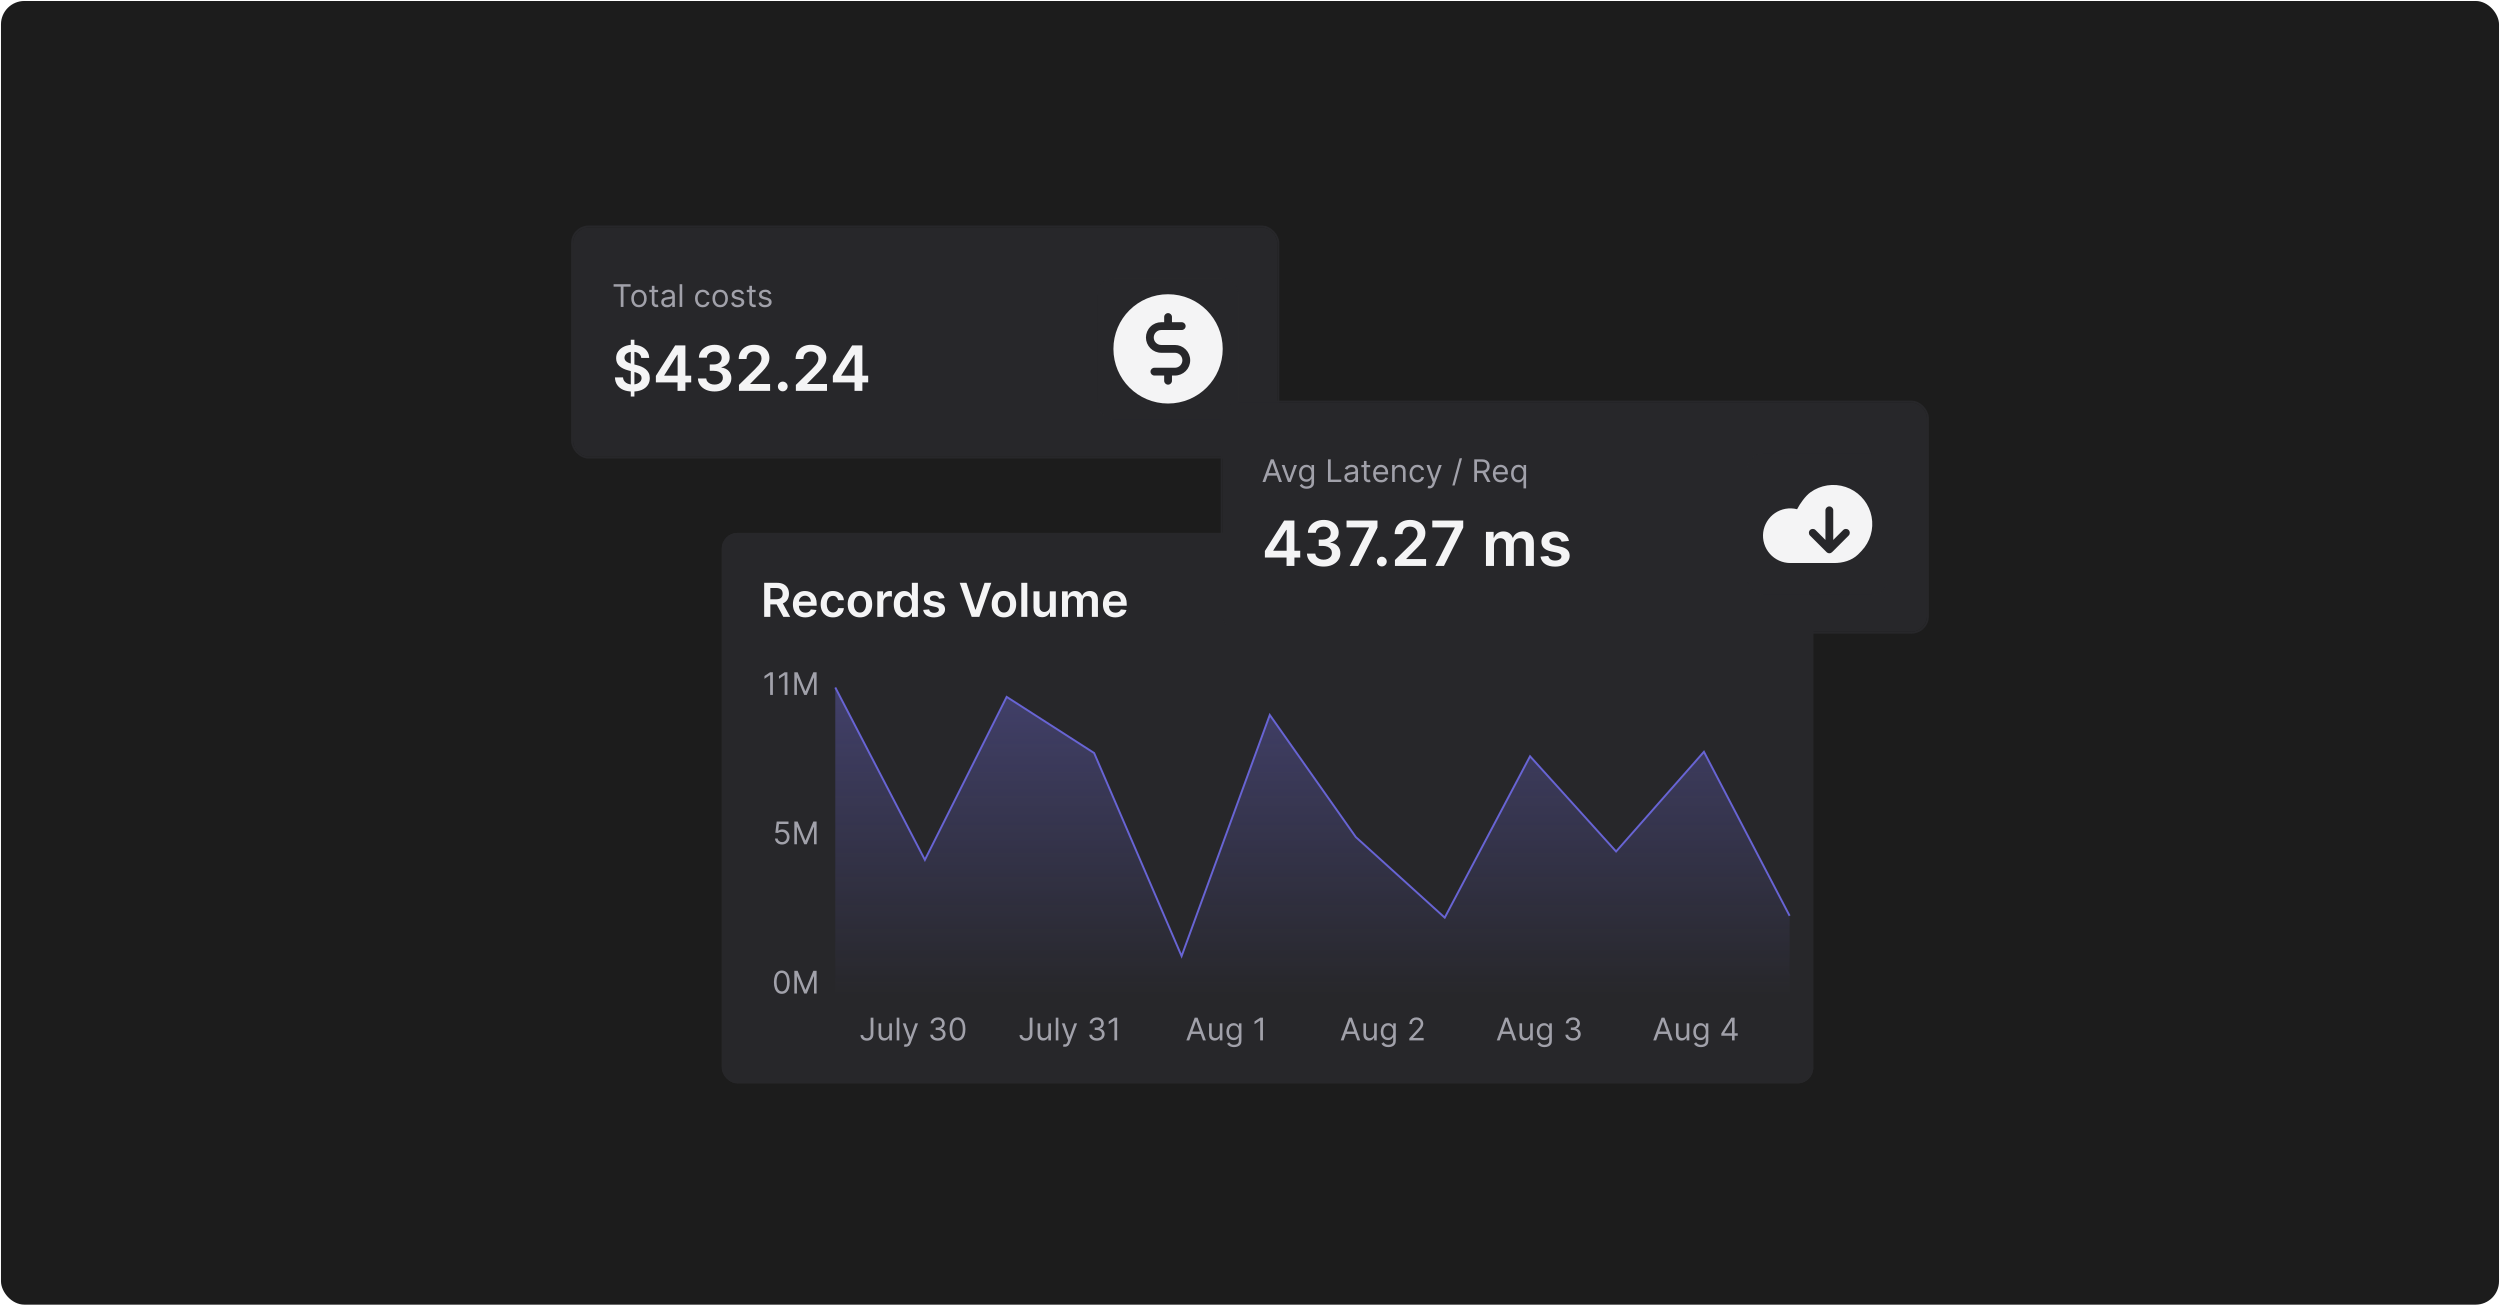 <svg width="1281" height="669" viewBox="0 0 1281 669" fill="none" xmlns="http://www.w3.org/2000/svg">
<rect x="0.5" y="0.5" width="1280" height="668" rx="12" fill="#1C1C1C"/>
<g filter="url(#filter0_d_110_101303)">
<rect x="293.64" y="115.241" width="360.879" height="117.388" rx="8" fill="#27272A"/>
<rect x="293.14" y="114.741" width="361.879" height="118.388" rx="8.5" stroke="#27272A"/>
<path d="M314.412 145.549V144.299H323.14V145.549H319.481V155.935H318.071V145.549H314.412ZM327.412 156.117C326.624 156.117 325.933 155.929 325.339 155.554C324.748 155.179 324.285 154.655 323.952 153.981C323.623 153.306 323.458 152.518 323.458 151.617C323.458 150.708 323.623 149.914 323.952 149.236C324.285 148.558 324.748 148.032 325.339 147.657C325.933 147.282 326.624 147.094 327.412 147.094C328.2 147.094 328.89 147.282 329.481 147.657C330.075 148.032 330.537 148.558 330.867 149.236C331.2 149.914 331.367 150.708 331.367 151.617C331.367 152.518 331.2 153.306 330.867 153.981C330.537 154.655 330.075 155.179 329.481 155.554C328.89 155.929 328.2 156.117 327.412 156.117ZM327.412 154.912C328.011 154.912 328.503 154.759 328.89 154.452C329.276 154.145 329.562 153.742 329.748 153.242C329.933 152.742 330.026 152.2 330.026 151.617C330.026 151.034 329.933 150.49 329.748 149.986C329.562 149.482 329.276 149.075 328.89 148.765C328.503 148.454 328.011 148.299 327.412 148.299C326.814 148.299 326.321 148.454 325.935 148.765C325.549 149.075 325.263 149.482 325.077 149.986C324.892 150.49 324.799 151.034 324.799 151.617C324.799 152.2 324.892 152.742 325.077 153.242C325.263 153.742 325.549 154.145 325.935 154.452C326.321 154.759 326.814 154.912 327.412 154.912ZM337.209 147.208V148.344H332.687V147.208H337.209ZM334.005 145.117H335.346V153.435C335.346 153.814 335.401 154.098 335.51 154.287C335.624 154.473 335.768 154.598 335.942 154.662C336.12 154.723 336.308 154.753 336.505 154.753C336.652 154.753 336.774 154.746 336.868 154.731C336.963 154.712 337.039 154.696 337.096 154.685L337.368 155.89C337.277 155.924 337.151 155.958 336.988 155.992C336.825 156.03 336.618 156.049 336.368 156.049C335.99 156.049 335.618 155.967 335.255 155.804C334.895 155.641 334.596 155.393 334.357 155.06C334.122 154.727 334.005 154.306 334.005 153.799V145.117ZM341.794 156.14C341.241 156.14 340.74 156.035 340.289 155.827C339.838 155.615 339.48 155.31 339.215 154.912C338.95 154.511 338.817 154.026 338.817 153.458C338.817 152.958 338.916 152.552 339.113 152.242C339.31 151.927 339.573 151.681 339.902 151.503C340.232 151.325 340.596 151.193 340.993 151.106C341.395 151.015 341.798 150.943 342.204 150.89C342.734 150.821 343.164 150.77 343.493 150.736C343.827 150.698 344.069 150.636 344.221 150.549C344.376 150.462 344.454 150.31 344.454 150.094V150.049C344.454 149.488 344.3 149.052 343.993 148.742C343.69 148.431 343.23 148.276 342.613 148.276C341.973 148.276 341.471 148.416 341.107 148.696C340.743 148.977 340.488 149.276 340.34 149.594L339.067 149.14C339.294 148.609 339.598 148.196 339.976 147.901C340.359 147.602 340.776 147.393 341.226 147.276C341.681 147.155 342.128 147.094 342.567 147.094C342.848 147.094 343.169 147.128 343.533 147.196C343.901 147.261 344.255 147.395 344.596 147.6C344.94 147.804 345.226 148.113 345.454 148.526C345.681 148.939 345.794 149.492 345.794 150.185V155.935H344.454V154.753H344.385C344.294 154.943 344.143 155.145 343.931 155.361C343.719 155.577 343.437 155.761 343.084 155.912C342.732 156.064 342.302 156.14 341.794 156.14ZM341.999 154.935C342.529 154.935 342.976 154.831 343.34 154.623C343.707 154.414 343.984 154.145 344.169 153.816C344.359 153.486 344.454 153.14 344.454 152.776V151.549C344.397 151.617 344.272 151.679 344.079 151.736C343.889 151.789 343.669 151.837 343.419 151.878C343.173 151.916 342.933 151.95 342.698 151.981C342.467 152.007 342.279 152.03 342.135 152.049C341.787 152.094 341.461 152.168 341.158 152.27C340.859 152.369 340.616 152.518 340.431 152.719C340.249 152.916 340.158 153.185 340.158 153.526C340.158 153.992 340.33 154.344 340.675 154.583C341.024 154.818 341.465 154.935 341.999 154.935ZM349.583 144.299V155.935H348.242V144.299H349.583ZM360.084 156.117C359.266 156.117 358.562 155.924 357.971 155.537C357.38 155.151 356.925 154.619 356.607 153.941C356.289 153.263 356.13 152.488 356.13 151.617C356.13 150.731 356.293 149.948 356.618 149.27C356.948 148.588 357.406 148.056 357.993 147.674C358.584 147.287 359.274 147.094 360.062 147.094C360.675 147.094 361.228 147.208 361.721 147.435C362.213 147.662 362.616 147.981 362.931 148.39C363.245 148.799 363.44 149.276 363.516 149.821H362.175C362.073 149.424 361.846 149.071 361.493 148.765C361.145 148.454 360.675 148.299 360.084 148.299C359.562 148.299 359.103 148.435 358.709 148.708C358.319 148.977 358.014 149.357 357.794 149.85C357.579 150.338 357.471 150.912 357.471 151.571C357.471 152.246 357.577 152.833 357.789 153.333C358.005 153.833 358.308 154.221 358.698 154.498C359.092 154.774 359.554 154.912 360.084 154.912C360.433 154.912 360.749 154.852 361.033 154.731C361.317 154.609 361.558 154.435 361.755 154.208C361.952 153.981 362.092 153.708 362.175 153.39H363.516C363.44 153.905 363.253 154.369 362.954 154.782C362.658 155.191 362.266 155.516 361.777 155.759C361.293 155.998 360.728 156.117 360.084 156.117ZM369.022 156.117C368.234 156.117 367.543 155.929 366.948 155.554C366.357 155.179 365.895 154.655 365.562 153.981C365.232 153.306 365.067 152.518 365.067 151.617C365.067 150.708 365.232 149.914 365.562 149.236C365.895 148.558 366.357 148.032 366.948 147.657C367.543 147.282 368.234 147.094 369.022 147.094C369.81 147.094 370.499 147.282 371.09 147.657C371.685 148.032 372.147 148.558 372.476 149.236C372.81 149.914 372.976 150.708 372.976 151.617C372.976 152.518 372.81 153.306 372.476 153.981C372.147 154.655 371.685 155.179 371.09 155.554C370.499 155.929 369.81 156.117 369.022 156.117ZM369.022 154.912C369.62 154.912 370.113 154.759 370.499 154.452C370.885 154.145 371.171 153.742 371.357 153.242C371.543 152.742 371.635 152.2 371.635 151.617C371.635 151.034 371.543 150.49 371.357 149.986C371.171 149.482 370.885 149.075 370.499 148.765C370.113 148.454 369.62 148.299 369.022 148.299C368.423 148.299 367.931 148.454 367.544 148.765C367.158 149.075 366.872 149.482 366.687 149.986C366.501 150.49 366.408 151.034 366.408 151.617C366.408 152.2 366.501 152.742 366.687 153.242C366.872 153.742 367.158 154.145 367.544 154.452C367.931 154.759 368.423 154.912 369.022 154.912ZM381.205 149.162L380 149.503C379.925 149.302 379.813 149.107 379.665 148.918C379.521 148.725 379.324 148.566 379.074 148.441C378.824 148.316 378.504 148.253 378.114 148.253C377.58 148.253 377.135 148.376 376.779 148.623C376.427 148.865 376.25 149.174 376.25 149.549C376.25 149.882 376.372 150.145 376.614 150.338C376.857 150.532 377.235 150.693 377.75 150.821L379.046 151.14C379.826 151.329 380.408 151.619 380.79 152.009C381.173 152.395 381.364 152.893 381.364 153.503C381.364 154.003 381.22 154.45 380.932 154.844C380.648 155.238 380.25 155.549 379.739 155.776C379.228 156.003 378.633 156.117 377.955 156.117C377.065 156.117 376.328 155.924 375.745 155.537C375.161 155.151 374.792 154.587 374.637 153.844L375.91 153.526C376.031 153.996 376.26 154.348 376.597 154.583C376.938 154.818 377.383 154.935 377.932 154.935C378.557 154.935 379.053 154.802 379.421 154.537C379.792 154.268 379.978 153.946 379.978 153.571C379.978 153.268 379.872 153.015 379.66 152.81C379.447 152.602 379.122 152.446 378.682 152.344L377.228 152.003C376.428 151.814 375.841 151.52 375.466 151.123C375.095 150.721 374.91 150.219 374.91 149.617C374.91 149.124 375.048 148.689 375.324 148.31C375.605 147.931 375.985 147.634 376.466 147.418C376.951 147.202 377.5 147.094 378.114 147.094C378.978 147.094 379.656 147.284 380.148 147.662C380.644 148.041 380.997 148.541 381.205 149.162ZM387.178 147.208V148.344H382.655V147.208H387.178ZM383.973 145.117H385.314V153.435C385.314 153.814 385.369 154.098 385.479 154.287C385.593 154.473 385.737 154.598 385.911 154.662C386.089 154.723 386.276 154.753 386.473 154.753C386.621 154.753 386.742 154.746 386.837 154.731C386.932 154.712 387.008 154.696 387.064 154.685L387.337 155.89C387.246 155.924 387.119 155.958 386.956 155.992C386.794 156.03 386.587 156.049 386.337 156.049C385.958 156.049 385.587 155.967 385.223 155.804C384.864 155.641 384.564 155.393 384.326 155.06C384.091 154.727 383.973 154.306 383.973 153.799V145.117ZM395.221 149.162L394.016 149.503C393.94 149.302 393.829 149.107 393.681 148.918C393.537 148.725 393.34 148.566 393.09 148.441C392.84 148.316 392.52 148.253 392.13 148.253C391.596 148.253 391.151 148.376 390.794 148.623C390.442 148.865 390.266 149.174 390.266 149.549C390.266 149.882 390.387 150.145 390.63 150.338C390.872 150.532 391.251 150.693 391.766 150.821L393.062 151.14C393.842 151.329 394.423 151.619 394.806 152.009C395.188 152.395 395.38 152.893 395.38 153.503C395.38 154.003 395.236 154.45 394.948 154.844C394.664 155.238 394.266 155.549 393.755 155.776C393.243 156.003 392.649 156.117 391.971 156.117C391.08 156.117 390.344 155.924 389.76 155.537C389.177 155.151 388.808 154.587 388.652 153.844L389.925 153.526C390.046 153.996 390.276 154.348 390.613 154.583C390.954 154.818 391.399 154.935 391.948 154.935C392.573 154.935 393.069 154.802 393.437 154.537C393.808 154.268 393.993 153.946 393.993 153.571C393.993 153.268 393.887 153.015 393.675 152.81C393.463 152.602 393.137 152.446 392.698 152.344L391.243 152.003C390.444 151.814 389.857 151.52 389.482 151.123C389.111 150.721 388.925 150.219 388.925 149.617C388.925 149.124 389.063 148.689 389.34 148.31C389.62 147.931 390.001 147.634 390.482 147.418C390.967 147.202 391.516 147.094 392.13 147.094C392.993 147.094 393.671 147.284 394.164 147.662C394.66 148.041 395.012 148.541 395.221 149.162Z" fill="#A1A1AA"/>
<path d="M323.208 201.844V172.753H325.071V201.844H323.208ZM328.583 182.06C328.477 181.068 328.03 180.295 327.242 179.742C326.462 179.189 325.446 178.912 324.196 178.912C323.318 178.912 322.564 179.045 321.935 179.31C321.306 179.575 320.825 179.935 320.492 180.39C320.159 180.844 319.988 181.363 319.981 181.946C319.981 182.431 320.09 182.852 320.31 183.208C320.537 183.564 320.844 183.867 321.231 184.117C321.617 184.359 322.045 184.564 322.515 184.731C322.984 184.897 323.458 185.037 323.935 185.151L326.117 185.696C326.996 185.901 327.84 186.177 328.651 186.526C329.469 186.874 330.2 187.314 330.844 187.844C331.496 188.374 332.011 189.015 332.39 189.765C332.768 190.515 332.958 191.393 332.958 192.401C332.958 193.765 332.609 194.965 331.912 196.003C331.215 197.034 330.208 197.84 328.89 198.424C327.579 198.999 325.992 199.287 324.128 199.287C322.318 199.287 320.746 199.007 319.412 198.446C318.087 197.886 317.049 197.068 316.299 195.992C315.556 194.916 315.155 193.606 315.094 192.06H319.242C319.303 192.871 319.553 193.545 319.992 194.083C320.431 194.621 321.003 195.022 321.708 195.287C322.42 195.552 323.215 195.685 324.094 195.685C325.011 195.685 325.814 195.549 326.503 195.276C327.2 194.996 327.746 194.609 328.14 194.117C328.534 193.617 328.734 193.034 328.742 192.367C328.734 191.761 328.556 191.261 328.208 190.867C327.859 190.465 327.371 190.132 326.742 189.867C326.121 189.594 325.393 189.352 324.56 189.14L321.912 188.458C319.996 187.965 318.481 187.219 317.367 186.219C316.261 185.212 315.708 183.874 315.708 182.208C315.708 180.837 316.079 179.636 316.821 178.606C317.571 177.575 318.59 176.776 319.878 176.208C321.166 175.632 322.624 175.344 324.253 175.344C325.905 175.344 327.352 175.632 328.594 176.208C329.844 176.776 330.825 177.568 331.537 178.583C332.249 179.59 332.617 180.749 332.64 182.06H328.583ZM336.069 194.617V191.265L345.944 175.662H348.739V180.435H347.035L340.387 190.969V191.151H354.171V194.617H336.069ZM347.171 198.935V193.594L347.216 192.094V175.662H351.194V198.935H347.171ZM366.154 199.253C364.517 199.253 363.063 198.973 361.79 198.412C360.525 197.852 359.525 197.071 358.79 196.071C358.055 195.071 357.665 193.916 357.62 192.606H361.892C361.93 193.234 362.139 193.784 362.517 194.253C362.896 194.715 363.4 195.075 364.029 195.333C364.658 195.59 365.362 195.719 366.142 195.719C366.976 195.719 367.714 195.575 368.358 195.287C369.002 194.992 369.506 194.583 369.87 194.06C370.233 193.537 370.411 192.935 370.404 192.253C370.411 191.549 370.23 190.927 369.858 190.39C369.487 189.852 368.949 189.431 368.245 189.128C367.548 188.825 366.707 188.674 365.722 188.674H363.665V185.424H365.722C366.533 185.424 367.241 185.284 367.847 185.003C368.461 184.723 368.942 184.329 369.29 183.821C369.639 183.306 369.809 182.712 369.802 182.037C369.809 181.378 369.661 180.806 369.358 180.321C369.063 179.829 368.642 179.446 368.097 179.174C367.559 178.901 366.927 178.765 366.199 178.765C365.487 178.765 364.828 178.893 364.222 179.151C363.616 179.409 363.127 179.776 362.756 180.253C362.385 180.723 362.188 181.284 362.165 181.935H358.108C358.139 180.632 358.514 179.488 359.233 178.503C359.961 177.511 360.93 176.738 362.142 176.185C363.355 175.624 364.714 175.344 366.222 175.344C367.775 175.344 369.124 175.636 370.267 176.219C371.419 176.795 372.309 177.571 372.938 178.549C373.567 179.526 373.881 180.606 373.881 181.787C373.889 183.098 373.502 184.196 372.722 185.083C371.949 185.969 370.934 186.549 369.677 186.821V187.003C371.313 187.231 372.567 187.837 373.438 188.821C374.317 189.799 374.752 191.015 374.745 192.469C374.745 193.772 374.374 194.939 373.631 195.969C372.896 196.992 371.881 197.795 370.586 198.378C369.298 198.962 367.821 199.253 366.154 199.253ZM378.645 198.935V195.89L386.725 187.969C387.498 187.189 388.142 186.496 388.657 185.89C389.172 185.284 389.558 184.696 389.816 184.128C390.073 183.56 390.202 182.954 390.202 182.31C390.202 181.575 390.035 180.946 389.702 180.424C389.369 179.893 388.91 179.484 388.327 179.196C387.744 178.909 387.081 178.765 386.339 178.765C385.573 178.765 384.903 178.924 384.327 179.242C383.751 179.552 383.304 179.996 382.986 180.571C382.676 181.147 382.52 181.833 382.52 182.628H378.509C378.509 181.151 378.846 179.867 379.52 178.776C380.195 177.685 381.123 176.84 382.304 176.242C383.494 175.643 384.857 175.344 386.395 175.344C387.956 175.344 389.327 175.636 390.509 176.219C391.691 176.802 392.607 177.602 393.259 178.617C393.918 179.632 394.248 180.791 394.248 182.094C394.248 182.965 394.081 183.821 393.748 184.662C393.414 185.503 392.827 186.435 391.986 187.458C391.153 188.481 389.982 189.719 388.475 191.174L384.464 195.253V195.412H394.6V198.935H378.645ZM401.1 199.185C400.41 199.185 399.82 198.943 399.327 198.458C398.835 197.973 398.592 197.382 398.6 196.685C398.592 196.003 398.835 195.42 399.327 194.935C399.82 194.45 400.41 194.208 401.1 194.208C401.767 194.208 402.346 194.45 402.839 194.935C403.339 195.42 403.592 196.003 403.6 196.685C403.592 197.147 403.471 197.568 403.236 197.946C403.009 198.325 402.706 198.628 402.327 198.856C401.956 199.075 401.547 199.185 401.1 199.185ZM407.802 198.935V195.89L415.881 187.969C416.654 187.189 417.298 186.496 417.813 185.89C418.328 185.284 418.714 184.696 418.972 184.128C419.23 183.56 419.358 182.954 419.358 182.31C419.358 181.575 419.192 180.946 418.858 180.424C418.525 179.893 418.067 179.484 417.483 179.196C416.9 178.909 416.237 178.765 415.495 178.765C414.73 178.765 414.059 178.924 413.483 179.242C412.908 179.552 412.461 179.996 412.142 180.571C411.832 181.147 411.677 181.833 411.677 182.628H407.665C407.665 181.151 408.002 179.867 408.677 178.776C409.351 177.685 410.279 176.84 411.461 176.242C412.65 175.643 414.014 175.344 415.552 175.344C417.112 175.344 418.483 175.636 419.665 176.219C420.847 176.802 421.764 177.602 422.415 178.617C423.074 179.632 423.404 180.791 423.404 182.094C423.404 182.965 423.237 183.821 422.904 184.662C422.571 185.503 421.983 186.435 421.142 187.458C420.309 188.481 419.139 189.719 417.631 191.174L413.62 195.253V195.412H423.756V198.935H407.802ZM426.756 194.617V191.265L436.631 175.662H439.427V180.435H437.722L431.074 190.969V191.151H444.858V194.617H426.756ZM437.858 198.935V193.594L437.904 192.094V175.662H441.881V198.935H437.858Z" fill="#F4F4F5"/>
<g filter="url(#filter1_d_110_101303)">
<rect x="562.518" y="137.935" width="72" height="72" rx="8" fill="#27272A"/>
<rect x="562.768" y="138.185" width="71.5" height="71.5" rx="7.75" stroke="#27272A" stroke-width="0.5"/>
<path fillRule="evenodd" clipRule="evenodd" d="M626.518 173.935C626.518 189.399 613.982 201.935 598.518 201.935C583.054 201.935 570.518 189.399 570.518 173.935C570.518 158.471 583.054 145.935 598.518 145.935C613.982 145.935 626.518 158.471 626.518 173.935ZM600.518 157.602C600.518 156.497 599.622 155.602 598.518 155.602C597.413 155.602 596.518 156.497 596.518 157.602V160.269H595.018C592.94 160.269 590.948 161.094 589.479 162.563C588.01 164.032 587.184 166.024 587.184 168.102C587.184 170.179 588.01 172.172 589.479 173.641C590.948 175.11 592.94 175.935 595.018 175.935H602.018C603.034 175.935 604.009 176.339 604.728 177.058C605.447 177.777 605.851 178.752 605.851 179.769C605.851 180.785 605.447 181.76 604.728 182.479C604.009 183.198 603.034 183.602 602.018 183.602H598.518H591.518C590.413 183.602 589.518 184.497 589.518 185.602C589.518 186.706 590.413 187.602 591.518 187.602H596.518V190.269C596.518 191.373 597.413 192.269 598.518 192.269C599.622 192.269 600.518 191.373 600.518 190.269V187.602H602.018C604.095 187.602 606.088 186.777 607.557 185.308C609.026 183.839 609.851 181.846 609.851 179.769C609.851 177.691 609.026 175.699 607.557 174.23C606.088 172.76 604.095 171.935 602.018 171.935H595.018C594.001 171.935 593.026 171.531 592.307 170.812C591.588 170.094 591.184 169.119 591.184 168.102C591.184 167.085 591.588 166.11 592.307 165.391C593.026 164.672 594.001 164.269 595.018 164.269H605.518C606.622 164.269 607.518 163.373 607.518 162.269C607.518 161.164 606.622 160.269 605.518 160.269H600.518V157.602Z" fill="#F4F4F5"/>
</g>
</g>
<g filter="url(#filter2_d_110_101303)">
<rect x="369.841" y="271.758" width="559.29" height="282.001" rx="8" fill="#27272A"/>
<rect x="370.341" y="272.258" width="558.29" height="281.001" rx="7.5" stroke="#27272A"/>
<path d="M391.563 314.758V297.303H398.108C399.449 297.303 400.574 297.536 401.483 298.002C402.398 298.468 403.088 299.121 403.554 299.962C404.026 300.798 404.262 301.772 404.262 302.886C404.262 304.005 404.023 304.977 403.546 305.8C403.074 306.619 402.378 307.252 401.458 307.701C400.537 308.144 399.407 308.366 398.066 308.366H393.404V305.741H397.64C398.424 305.741 399.066 305.633 399.566 305.417C400.066 305.195 400.435 304.874 400.674 304.454C400.918 304.028 401.04 303.505 401.04 302.886C401.04 302.266 400.918 301.738 400.674 301.3C400.429 300.857 400.057 300.522 399.557 300.295C399.057 300.062 398.412 299.945 397.623 299.945H394.725V314.758H391.563ZM400.58 306.849L404.901 314.758H401.373L397.128 306.849H400.58ZM412.644 315.013C411.331 315.013 410.198 314.741 409.243 314.195C408.294 313.644 407.564 312.866 407.053 311.86C406.542 310.849 406.286 309.658 406.286 308.289C406.286 306.942 406.542 305.761 407.053 304.744C407.57 303.721 408.292 302.925 409.218 302.357C410.144 301.783 411.232 301.496 412.482 301.496C413.289 301.496 414.05 301.627 414.766 301.888C415.488 302.144 416.124 302.542 416.675 303.082C417.232 303.621 417.669 304.309 417.988 305.144C418.306 305.974 418.465 306.962 418.465 308.11V309.056H407.735V306.977H415.508C415.502 306.386 415.374 305.86 415.124 305.4C414.874 304.934 414.525 304.567 414.076 304.3C413.633 304.033 413.115 303.9 412.525 303.9C411.894 303.9 411.34 304.053 410.863 304.36C410.385 304.661 410.013 305.059 409.746 305.553C409.485 306.042 409.351 306.579 409.346 307.164V308.979C409.346 309.741 409.485 310.394 409.763 310.94C410.042 311.479 410.431 311.894 410.931 312.184C411.431 312.468 412.016 312.61 412.686 312.61C413.135 312.61 413.542 312.548 413.905 312.423C414.269 312.292 414.584 312.102 414.851 311.852C415.118 311.602 415.32 311.292 415.456 310.923L418.337 311.246C418.155 312.008 417.809 312.673 417.297 313.241C416.792 313.803 416.144 314.241 415.354 314.553C414.564 314.86 413.661 315.013 412.644 315.013ZM426.785 315.013C425.478 315.013 424.356 314.727 423.419 314.153C422.487 313.579 421.768 312.786 421.262 311.775C420.762 310.758 420.512 309.587 420.512 308.263C420.512 306.934 420.768 305.761 421.28 304.744C421.791 303.721 422.512 302.925 423.444 302.357C424.382 301.783 425.49 301.496 426.768 301.496C427.831 301.496 428.771 301.692 429.589 302.085C430.413 302.471 431.069 303.019 431.558 303.729C432.047 304.434 432.325 305.258 432.393 306.201H429.444C429.325 305.57 429.041 305.045 428.592 304.624C428.149 304.198 427.555 303.985 426.811 303.985C426.18 303.985 425.626 304.156 425.149 304.496C424.672 304.832 424.299 305.315 424.032 305.945C423.771 306.576 423.64 307.332 423.64 308.212C423.64 309.104 423.771 309.871 424.032 310.513C424.294 311.15 424.66 311.641 425.132 311.988C425.609 312.329 426.169 312.499 426.811 312.499C427.265 312.499 427.672 312.414 428.03 312.244C428.393 312.067 428.697 311.815 428.941 311.485C429.186 311.156 429.353 310.755 429.444 310.283H432.393C432.319 311.21 432.047 312.031 431.575 312.746C431.103 313.457 430.461 314.013 429.649 314.417C428.836 314.815 427.882 315.013 426.785 315.013ZM440.637 315.013C439.358 315.013 438.25 314.732 437.313 314.17C436.375 313.607 435.648 312.82 435.131 311.809C434.62 310.798 434.364 309.616 434.364 308.263C434.364 306.911 434.62 305.727 435.131 304.71C435.648 303.692 436.375 302.903 437.313 302.34C438.25 301.778 439.358 301.496 440.637 301.496C441.915 301.496 443.023 301.778 443.961 302.34C444.898 302.903 445.623 303.692 446.134 304.71C446.651 305.727 446.909 306.911 446.909 308.263C446.909 309.616 446.651 310.798 446.134 311.809C445.623 312.82 444.898 313.607 443.961 314.17C443.023 314.732 441.915 315.013 440.637 315.013ZM440.654 312.542C441.347 312.542 441.927 312.352 442.392 311.971C442.858 311.585 443.205 311.067 443.432 310.42C443.665 309.772 443.782 309.05 443.782 308.255C443.782 307.454 443.665 306.729 443.432 306.082C443.205 305.428 442.858 304.908 442.392 304.522C441.927 304.136 441.347 303.942 440.654 303.942C439.944 303.942 439.353 304.136 438.881 304.522C438.415 304.908 438.066 305.428 437.833 306.082C437.606 306.729 437.492 307.454 437.492 308.255C437.492 309.05 437.606 309.772 437.833 310.42C438.066 311.067 438.415 311.585 438.881 311.971C439.353 312.352 439.944 312.542 440.654 312.542ZM449.528 314.758V301.667H452.52V303.849H452.656C452.895 303.093 453.304 302.511 453.883 302.102C454.468 301.687 455.136 301.479 455.886 301.479C456.057 301.479 456.247 301.488 456.457 301.505C456.673 301.516 456.852 301.536 456.994 301.565V304.403C456.863 304.357 456.656 304.317 456.372 304.283C456.093 304.244 455.824 304.224 455.562 304.224C455 304.224 454.494 304.346 454.045 304.59C453.602 304.829 453.253 305.161 452.997 305.587C452.741 306.013 452.613 306.505 452.613 307.062V314.758H449.528ZM463.363 314.988C462.334 314.988 461.414 314.724 460.601 314.195C459.789 313.667 459.147 312.9 458.675 311.894C458.204 310.888 457.968 309.667 457.968 308.229C457.968 306.775 458.206 305.548 458.684 304.548C459.167 303.542 459.817 302.783 460.635 302.272C461.454 301.755 462.365 301.496 463.371 301.496C464.138 301.496 464.769 301.627 465.263 301.888C465.758 302.144 466.15 302.454 466.439 302.817C466.729 303.175 466.954 303.513 467.113 303.832H467.24V297.303H470.334V314.758H467.3V312.695H467.113C466.954 313.013 466.723 313.352 466.422 313.71C466.121 314.062 465.723 314.363 465.229 314.613C464.735 314.863 464.113 314.988 463.363 314.988ZM464.223 312.457C464.877 312.457 465.434 312.281 465.894 311.928C466.354 311.57 466.704 311.073 466.942 310.437C467.181 309.8 467.3 309.059 467.3 308.212C467.3 307.366 467.181 306.63 466.942 306.005C466.709 305.38 466.363 304.894 465.902 304.548C465.448 304.201 464.888 304.028 464.223 304.028C463.536 304.028 462.962 304.207 462.502 304.565C462.042 304.923 461.695 305.417 461.462 306.048C461.229 306.678 461.113 307.4 461.113 308.212C461.113 309.031 461.229 309.761 461.462 310.403C461.701 311.039 462.05 311.542 462.51 311.911C462.976 312.275 463.547 312.457 464.223 312.457ZM483.968 305.127L481.156 305.434C481.076 305.15 480.937 304.883 480.738 304.633C480.545 304.383 480.284 304.181 479.954 304.028C479.625 303.874 479.221 303.798 478.744 303.798C478.102 303.798 477.562 303.937 477.125 304.215C476.693 304.494 476.48 304.854 476.485 305.298C476.48 305.678 476.619 305.988 476.903 306.227C477.193 306.465 477.67 306.661 478.335 306.815L480.568 307.292C481.807 307.559 482.727 307.982 483.329 308.562C483.937 309.141 484.244 309.9 484.25 310.837C484.244 311.661 484.003 312.388 483.525 313.019C483.054 313.644 482.397 314.133 481.557 314.485C480.716 314.837 479.75 315.013 478.659 315.013C477.057 315.013 475.767 314.678 474.789 314.008C473.812 313.332 473.23 312.391 473.042 311.187L476.051 310.897C476.187 311.488 476.477 311.934 476.92 312.235C477.363 312.536 477.94 312.687 478.65 312.687C479.383 312.687 479.971 312.536 480.414 312.235C480.863 311.934 481.088 311.562 481.088 311.119C481.088 310.744 480.943 310.434 480.653 310.19C480.369 309.945 479.926 309.758 479.324 309.627L477.091 309.158C475.835 308.897 474.906 308.457 474.304 307.837C473.701 307.212 473.403 306.423 473.409 305.468C473.403 304.661 473.622 303.962 474.065 303.371C474.514 302.775 475.136 302.315 475.932 301.991C476.733 301.661 477.656 301.496 478.701 301.496C480.235 301.496 481.443 301.823 482.324 302.477C483.21 303.13 483.758 304.013 483.968 305.127ZM495.218 297.303L499.761 311.042H499.94L504.474 297.303H507.951L501.798 314.758H497.895L491.75 297.303H495.218ZM514.418 315.013C513.14 315.013 512.032 314.732 511.094 314.17C510.157 313.607 509.429 312.82 508.912 311.809C508.401 310.798 508.145 309.616 508.145 308.263C508.145 306.911 508.401 305.727 508.912 304.71C509.429 303.692 510.157 302.903 511.094 302.34C512.032 301.778 513.14 301.496 514.418 301.496C515.696 301.496 516.804 301.778 517.742 302.34C518.679 302.903 519.404 303.692 519.915 304.71C520.432 305.727 520.691 306.911 520.691 308.263C520.691 309.616 520.432 310.798 519.915 311.809C519.404 312.82 518.679 313.607 517.742 314.17C516.804 314.732 515.696 315.013 514.418 315.013ZM514.435 312.542C515.128 312.542 515.708 312.352 516.174 311.971C516.64 311.585 516.986 311.067 517.213 310.42C517.446 309.772 517.563 309.05 517.563 308.255C517.563 307.454 517.446 306.729 517.213 306.082C516.986 305.428 516.64 304.908 516.174 304.522C515.708 304.136 515.128 303.942 514.435 303.942C513.725 303.942 513.134 304.136 512.662 304.522C512.196 304.908 511.847 305.428 511.614 306.082C511.387 306.729 511.273 307.454 511.273 308.255C511.273 309.05 511.387 309.772 511.614 310.42C511.847 311.067 512.196 311.585 512.662 311.971C513.134 312.352 513.725 312.542 514.435 312.542ZM526.395 297.303V314.758H523.309V297.303H526.395ZM537.911 309.252V301.667H540.996V314.758H538.005V312.431H537.868C537.573 313.164 537.087 313.763 536.411 314.229C535.74 314.695 534.914 314.928 533.931 314.928C533.073 314.928 532.314 314.738 531.655 314.357C531.002 313.971 530.49 313.411 530.121 312.678C529.752 311.94 529.567 311.048 529.567 310.002V301.667H532.652V309.525C532.652 310.354 532.88 311.013 533.334 311.502C533.789 311.991 534.385 312.235 535.124 312.235C535.579 312.235 536.019 312.124 536.445 311.903C536.871 311.681 537.221 311.352 537.493 310.914C537.772 310.471 537.911 309.917 537.911 309.252ZM544.169 314.758V301.667H547.118V303.891H547.271C547.544 303.141 547.995 302.556 548.626 302.136C549.257 301.71 550.01 301.496 550.885 301.496C551.771 301.496 552.518 301.712 553.126 302.144C553.74 302.57 554.172 303.153 554.422 303.891H554.558C554.848 303.164 555.336 302.585 556.024 302.153C556.717 301.715 557.538 301.496 558.487 301.496C559.691 301.496 560.674 301.877 561.436 302.638C562.197 303.4 562.578 304.511 562.578 305.971V314.758H559.484V306.448C559.484 305.636 559.268 305.042 558.836 304.667C558.405 304.286 557.876 304.096 557.251 304.096C556.507 304.096 555.924 304.329 555.504 304.795C555.089 305.255 554.882 305.854 554.882 306.593V314.758H551.856V306.32C551.856 305.644 551.652 305.104 551.243 304.701C550.839 304.298 550.311 304.096 549.657 304.096C549.214 304.096 548.811 304.21 548.447 304.437C548.083 304.658 547.794 304.974 547.578 305.383C547.362 305.786 547.254 306.258 547.254 306.798V314.758H544.169ZM571.503 315.013C570.191 315.013 569.057 314.741 568.103 314.195C567.154 313.644 566.424 312.866 565.912 311.86C565.401 310.849 565.145 309.658 565.145 308.289C565.145 306.942 565.401 305.761 565.912 304.744C566.429 303.721 567.151 302.925 568.077 302.357C569.003 301.783 570.091 301.496 571.341 301.496C572.148 301.496 572.909 301.627 573.625 301.888C574.347 302.144 574.983 302.542 575.534 303.082C576.091 303.621 576.529 304.309 576.847 305.144C577.165 305.974 577.324 306.962 577.324 308.11V309.056H566.594V306.977H574.367C574.361 306.386 574.233 305.86 573.983 305.4C573.733 304.934 573.384 304.567 572.935 304.3C572.492 304.033 571.975 303.9 571.384 303.9C570.753 303.9 570.199 304.053 569.722 304.36C569.245 304.661 568.873 305.059 568.606 305.553C568.344 306.042 568.211 306.579 568.205 307.164V308.979C568.205 309.741 568.344 310.394 568.623 310.94C568.901 311.479 569.29 311.894 569.79 312.184C570.29 312.468 570.875 312.61 571.546 312.61C571.995 312.61 572.401 312.548 572.765 312.423C573.128 312.292 573.444 312.102 573.711 311.852C573.978 311.602 574.179 311.292 574.316 310.923L577.196 311.246C577.015 312.008 576.668 312.673 576.157 313.241C575.651 313.803 575.003 314.241 574.213 314.553C573.424 314.86 572.52 315.013 571.503 315.013Z" fill="#F4F4F5"/>
<path d="M396.027 343.121V354.758H394.618V344.599H394.55L391.709 346.485V345.053L394.618 343.121H396.027ZM403.465 343.121V354.758H402.056V344.599H401.988L399.147 346.485V345.053L402.056 343.121H403.465ZM407.016 343.121H408.698L412.652 352.781H412.789L416.743 343.121H418.425V354.758H417.107V345.917H416.993L413.357 354.758H412.084L408.448 345.917H408.334V354.758H407.016V343.121Z" fill="#A1A1AA"/>
<path d="M400.713 431.417C400.047 431.417 399.446 431.285 398.912 431.02C398.378 430.755 397.95 430.391 397.628 429.929C397.306 429.467 397.13 428.94 397.1 428.349H398.463C398.516 428.876 398.755 429.311 399.179 429.656C399.607 429.997 400.119 430.167 400.713 430.167C401.191 430.167 401.615 430.056 401.986 429.832C402.361 429.609 402.655 429.302 402.867 428.912C403.083 428.518 403.191 428.073 403.191 427.576C403.191 427.069 403.079 426.616 402.856 426.219C402.636 425.817 402.333 425.501 401.946 425.27C401.56 425.039 401.119 424.921 400.623 424.917C400.266 424.914 399.901 424.969 399.526 425.082C399.151 425.192 398.842 425.334 398.6 425.508L397.282 425.349L397.986 419.622H404.032V420.872H399.168L398.759 424.304H398.827C399.066 424.114 399.365 423.957 399.725 423.832C400.085 423.707 400.46 423.645 400.85 423.645C401.562 423.645 402.196 423.815 402.753 424.156C403.314 424.493 403.753 424.955 404.071 425.542C404.393 426.13 404.554 426.8 404.554 427.554C404.554 428.296 404.388 428.959 404.054 429.542C403.725 430.122 403.27 430.58 402.691 430.917C402.111 431.251 401.452 431.417 400.713 431.417ZM407.016 419.622H408.698L412.652 429.281H412.789L416.743 419.622H418.425V431.258H417.107V422.417H416.993L413.357 431.258H412.084L408.448 422.417H408.334V431.258H407.016V419.622Z" fill="#A1A1AA"/>
<path d="M400.607 507.917C399.751 507.917 399.022 507.684 398.419 507.219C397.817 506.749 397.357 506.069 397.039 505.179C396.721 504.285 396.561 503.205 396.561 501.94C396.561 500.683 396.721 499.609 397.039 498.719C397.361 497.825 397.823 497.143 398.425 496.673C399.031 496.2 399.758 495.963 400.607 495.963C401.455 495.963 402.181 496.2 402.783 496.673C403.389 497.143 403.851 497.825 404.169 498.719C404.491 499.609 404.652 500.683 404.652 501.94C404.652 503.205 404.493 504.285 404.175 505.179C403.857 506.069 403.397 506.749 402.794 507.219C402.192 507.684 401.463 507.917 400.607 507.917ZM400.607 506.667C401.455 506.667 402.115 506.258 402.584 505.44C403.054 504.622 403.289 503.455 403.289 501.94C403.289 500.933 403.181 500.075 402.965 499.366C402.753 498.658 402.446 498.118 402.044 497.747C401.647 497.376 401.168 497.19 400.607 497.19C399.766 497.19 399.109 497.605 398.635 498.434C398.162 499.26 397.925 500.429 397.925 501.94C397.925 502.948 398.031 503.804 398.243 504.508C398.455 505.213 398.76 505.749 399.158 506.116C399.56 506.484 400.043 506.667 400.607 506.667ZM407.016 496.122H408.698L412.652 505.781H412.789L416.743 496.122H418.425V507.758H417.107V498.917H416.993L413.357 507.758H412.084L408.448 498.917H408.334V507.758H407.016V496.122Z" fill="#A1A1AA"/>
<line x1="427.841" y1="346.258" x2="909.131" y2="346.258" stroke="#27272A" stroke-dasharray="3 3"/>
<line x1="427.841" y1="424.758" x2="909.131" y2="424.758" stroke="#27272A" stroke-dasharray="3 3"/>
<line x1="427.841" y1="503.258" x2="909.131" y2="503.258" stroke="#27272A" stroke-dasharray="3 3"/>
<path d="M473.912 439.276L428 350.932V509H917V467.93L873.097 383.887L828.091 434.969L784.001 386.182L740.275 468.868L694.727 427.583L650.637 365.003L605.454 488.579L560.635 384.521L515.816 355.747L473.912 439.276Z" fill="url(#paint0_linear_110_101303)" fill-opacity="0.3"/>
<path d="M428 350.932L473.912 439.276L515.816 355.747L560.635 384.521L605.454 488.579L650.637 365.003L694.727 427.583L740.275 468.868L784.001 386.182L828.091 434.969L873.097 383.887L917 467.93" stroke="#6864D4"/>
<path d="M446.125 520.122H447.534V528.44C447.534 529.183 447.398 529.813 447.125 530.332C446.852 530.851 446.468 531.245 445.972 531.514C445.475 531.783 444.89 531.917 444.216 531.917C443.579 531.917 443.013 531.802 442.517 531.571C442.021 531.336 441.631 531.003 441.347 530.571C441.062 530.139 440.92 529.626 440.92 529.031H442.307C442.307 529.361 442.388 529.648 442.551 529.895C442.718 530.137 442.945 530.326 443.233 530.463C443.521 530.599 443.848 530.667 444.216 530.667C444.621 530.667 444.966 530.582 445.25 530.412C445.534 530.241 445.75 529.991 445.898 529.662C446.049 529.328 446.125 528.921 446.125 528.44V520.122ZM455.676 528.19V523.031H457.017V531.758H455.676V530.281H455.585C455.381 530.724 455.062 531.101 454.631 531.412C454.199 531.719 453.653 531.872 452.994 531.872C452.449 531.872 451.964 531.753 451.54 531.514C451.115 531.272 450.782 530.908 450.54 530.423C450.297 529.934 450.176 529.319 450.176 528.576V523.031H451.517V528.486C451.517 529.122 451.695 529.63 452.051 530.008C452.411 530.387 452.869 530.576 453.426 530.576C453.759 530.576 454.098 530.491 454.443 530.321C454.792 530.15 455.083 529.889 455.318 529.537C455.557 529.184 455.676 528.736 455.676 528.19ZM460.814 520.122V531.758H459.473V520.122H460.814ZM464.133 535.031C463.906 535.031 463.704 535.012 463.525 534.974C463.347 534.94 463.224 534.906 463.156 534.872L463.497 533.69C463.823 533.773 464.111 533.804 464.361 533.781C464.611 533.758 464.832 533.647 465.026 533.446C465.222 533.249 465.402 532.929 465.565 532.486L465.815 531.804L462.588 523.031H464.043L466.452 529.986H466.543L468.952 523.031H470.406L466.702 533.031C466.535 533.482 466.329 533.855 466.082 534.15C465.836 534.45 465.55 534.671 465.224 534.815C464.902 534.959 464.539 535.031 464.133 535.031ZM480.585 531.917C479.835 531.917 479.167 531.789 478.579 531.531C477.996 531.273 477.532 530.915 477.187 530.457C476.847 529.995 476.661 529.459 476.631 528.849H478.062C478.093 529.224 478.222 529.548 478.449 529.821C478.676 530.09 478.973 530.298 479.341 530.446C479.708 530.594 480.115 530.667 480.562 530.667C481.062 530.667 481.506 530.58 481.892 530.406C482.278 530.232 482.581 529.989 482.801 529.679C483.021 529.368 483.131 529.008 483.131 528.599C483.131 528.171 483.025 527.794 482.812 527.469C482.6 527.139 482.29 526.881 481.881 526.696C481.472 526.51 480.972 526.417 480.381 526.417H479.449V525.167H480.381C480.843 525.167 481.248 525.084 481.597 524.917C481.949 524.751 482.223 524.516 482.42 524.213C482.621 523.91 482.722 523.554 482.722 523.145C482.722 522.751 482.634 522.408 482.46 522.116C482.286 521.825 482.04 521.597 481.722 521.434C481.407 521.272 481.036 521.19 480.608 521.19C480.206 521.19 479.828 521.264 479.472 521.412C479.119 521.556 478.831 521.766 478.608 522.042C478.384 522.315 478.263 522.645 478.244 523.031H476.881C476.903 522.421 477.087 521.887 477.432 521.429C477.776 520.967 478.227 520.607 478.784 520.349C479.345 520.092 479.96 519.963 480.631 519.963C481.35 519.963 481.968 520.109 482.483 520.4C482.998 520.688 483.394 521.069 483.67 521.542C483.947 522.016 484.085 522.527 484.085 523.076C484.085 523.732 483.913 524.29 483.568 524.753C483.227 525.215 482.763 525.535 482.176 525.713V525.804C482.911 525.925 483.485 526.237 483.898 526.741C484.311 527.241 484.517 527.861 484.517 528.599C484.517 529.232 484.345 529.8 484 530.304C483.659 530.804 483.193 531.198 482.602 531.486C482.011 531.773 481.339 531.917 480.585 531.917ZM490.636 531.917C489.78 531.917 489.051 531.684 488.449 531.219C487.847 530.749 487.386 530.069 487.068 529.179C486.75 528.285 486.591 527.205 486.591 525.94C486.591 524.683 486.75 523.609 487.068 522.719C487.39 521.825 487.852 521.143 488.454 520.673C489.061 520.2 489.788 519.963 490.636 519.963C491.485 519.963 492.21 520.2 492.812 520.673C493.418 521.143 493.881 521.825 494.199 522.719C494.521 523.609 494.682 524.683 494.682 525.94C494.682 527.205 494.523 528.285 494.204 529.179C493.886 530.069 493.426 530.749 492.824 531.219C492.222 531.684 491.492 531.917 490.636 531.917ZM490.636 530.667C491.485 530.667 492.144 530.258 492.614 529.44C493.083 528.622 493.318 527.455 493.318 525.94C493.318 524.933 493.21 524.075 492.994 523.366C492.782 522.658 492.475 522.118 492.074 521.747C491.676 521.376 491.197 521.19 490.636 521.19C489.795 521.19 489.138 521.605 488.665 522.434C488.191 523.26 487.954 524.429 487.954 525.94C487.954 526.948 488.061 527.804 488.273 528.508C488.485 529.213 488.79 529.749 489.187 530.116C489.589 530.484 490.072 530.667 490.636 530.667Z" fill="#A1A1AA"/>
<path d="M527.621 520.122H529.03V528.44C529.03 529.183 528.894 529.813 528.621 530.332C528.348 530.851 527.964 531.245 527.468 531.514C526.971 531.783 526.386 531.917 525.712 531.917C525.076 531.917 524.509 531.802 524.013 531.571C523.517 531.336 523.127 531.003 522.843 530.571C522.559 530.139 522.416 529.626 522.416 529.031H523.803C523.803 529.361 523.884 529.648 524.047 529.895C524.214 530.137 524.441 530.326 524.729 530.463C525.017 530.599 525.345 530.667 525.712 530.667C526.117 530.667 526.462 530.582 526.746 530.412C527.03 530.241 527.246 529.991 527.394 529.662C527.545 529.328 527.621 528.921 527.621 528.44V520.122ZM537.172 528.19V523.031H538.513V531.758H537.172V530.281H537.081C536.877 530.724 536.559 531.101 536.127 531.412C535.695 531.719 535.149 531.872 534.49 531.872C533.945 531.872 533.46 531.753 533.036 531.514C532.612 531.272 532.278 530.908 532.036 530.423C531.793 529.934 531.672 529.319 531.672 528.576V523.031H533.013V528.486C533.013 529.122 533.191 529.63 533.547 530.008C533.907 530.387 534.365 530.576 534.922 530.576C535.255 530.576 535.595 530.491 535.939 530.321C536.288 530.15 536.579 529.889 536.814 529.537C537.053 529.184 537.172 528.736 537.172 528.19ZM542.31 520.122V531.758H540.969V520.122H542.31ZM545.63 535.031C545.402 535.031 545.2 535.012 545.022 534.974C544.844 534.94 544.72 534.906 544.652 534.872L544.993 533.69C545.319 533.773 545.607 533.804 545.857 533.781C546.107 533.758 546.328 533.647 546.522 533.446C546.719 533.249 546.898 532.929 547.061 532.486L547.311 531.804L544.084 523.031H545.539L547.948 529.986H548.039L550.448 523.031H551.902L548.198 533.031C548.031 533.482 547.825 533.855 547.578 534.15C547.332 534.45 547.046 534.671 546.72 534.815C546.398 534.959 546.035 535.031 545.63 535.031ZM562.081 531.917C561.331 531.917 560.663 531.789 560.076 531.531C559.492 531.273 559.028 530.915 558.684 530.457C558.343 529.995 558.157 529.459 558.127 528.849H559.559C559.589 529.224 559.718 529.548 559.945 529.821C560.172 530.09 560.47 530.298 560.837 530.446C561.204 530.594 561.612 530.667 562.059 530.667C562.559 530.667 563.002 530.58 563.388 530.406C563.774 530.232 564.077 529.989 564.297 529.679C564.517 529.368 564.627 529.008 564.627 528.599C564.627 528.171 564.521 527.794 564.309 527.469C564.096 527.139 563.786 526.881 563.377 526.696C562.968 526.51 562.468 526.417 561.877 526.417H560.945V525.167H561.877C562.339 525.167 562.744 525.084 563.093 524.917C563.445 524.751 563.72 524.516 563.916 524.213C564.117 523.91 564.218 523.554 564.218 523.145C564.218 522.751 564.13 522.408 563.956 522.116C563.782 521.825 563.536 521.597 563.218 521.434C562.903 521.272 562.532 521.19 562.104 521.19C561.702 521.19 561.324 521.264 560.968 521.412C560.615 521.556 560.327 521.766 560.104 522.042C559.88 522.315 559.759 522.645 559.74 523.031H558.377C558.399 522.421 558.583 521.887 558.928 521.429C559.273 520.967 559.723 520.607 560.28 520.349C560.841 520.092 561.456 519.963 562.127 519.963C562.846 519.963 563.464 520.109 563.979 520.4C564.494 520.688 564.89 521.069 565.166 521.542C565.443 522.016 565.581 522.527 565.581 523.076C565.581 523.732 565.409 524.29 565.064 524.753C564.723 525.215 564.259 525.535 563.672 525.713V525.804C564.407 525.925 564.981 526.237 565.394 526.741C565.807 527.241 566.013 527.861 566.013 528.599C566.013 529.232 565.841 529.8 565.496 530.304C565.155 530.804 564.689 531.198 564.098 531.486C563.507 531.773 562.835 531.917 562.081 531.917ZM572.428 520.122V531.758H571.019V521.599H570.951L568.11 523.486V522.054L571.019 520.122H572.428Z" fill="#A1A1AA"/>
<path d="M609.367 531.758H607.89L612.162 520.122H613.617L617.89 531.758H616.412L612.935 521.963H612.844L609.367 531.758ZM609.912 527.213H615.867V528.463H609.912V527.213ZM625.02 528.19V523.031H626.361V531.758H625.02V530.281H624.929C624.725 530.724 624.407 531.101 623.975 531.412C623.543 531.719 622.998 531.872 622.338 531.872C621.793 531.872 621.308 531.753 620.884 531.514C620.46 531.272 620.126 530.908 619.884 530.423C619.642 529.934 619.52 529.319 619.52 528.576V523.031H620.861V528.486C620.861 529.122 621.039 529.63 621.395 530.008C621.755 530.387 622.213 530.576 622.77 530.576C623.104 530.576 623.443 530.491 623.787 530.321C624.136 530.15 624.428 529.889 624.662 529.537C624.901 529.184 625.02 528.736 625.02 528.19ZM632.34 535.213C631.692 535.213 631.135 535.13 630.669 534.963C630.204 534.8 629.815 534.584 629.505 534.315C629.198 534.05 628.954 533.766 628.772 533.463L629.84 532.713C629.961 532.872 630.115 533.054 630.3 533.258C630.486 533.467 630.74 533.647 631.062 533.798C631.387 533.953 631.813 534.031 632.34 534.031C633.044 534.031 633.626 533.861 634.084 533.52C634.543 533.179 634.772 532.645 634.772 531.917V530.145H634.658C634.56 530.304 634.419 530.501 634.238 530.736C634.06 530.967 633.802 531.173 633.465 531.355C633.132 531.533 632.681 531.622 632.113 531.622C631.408 531.622 630.776 531.455 630.215 531.122C629.658 530.789 629.217 530.304 628.891 529.667C628.569 529.031 628.408 528.258 628.408 527.349C628.408 526.455 628.565 525.677 628.88 525.014C629.194 524.347 629.632 523.832 630.192 523.469C630.753 523.101 631.401 522.917 632.135 522.917C632.704 522.917 633.154 523.012 633.488 523.201C633.825 523.387 634.082 523.599 634.26 523.838C634.442 524.073 634.582 524.266 634.681 524.417H634.817V523.031H636.113V532.008C636.113 532.758 635.942 533.368 635.601 533.838C635.264 534.311 634.81 534.658 634.238 534.878C633.669 535.101 633.037 535.213 632.34 535.213ZM632.294 530.417C632.832 530.417 633.287 530.294 633.658 530.048C634.029 529.802 634.312 529.448 634.505 528.986C634.698 528.523 634.794 527.97 634.794 527.326C634.794 526.698 634.7 526.143 634.51 525.662C634.321 525.181 634.041 524.804 633.669 524.531C633.298 524.258 632.84 524.122 632.294 524.122C631.726 524.122 631.253 524.266 630.874 524.554C630.499 524.842 630.217 525.228 630.027 525.713C629.842 526.198 629.749 526.736 629.749 527.326C629.749 527.933 629.844 528.469 630.033 528.934C630.226 529.397 630.51 529.76 630.885 530.025C631.264 530.287 631.734 530.417 632.294 530.417ZM647.135 520.122V531.758H645.726V521.599H645.658L642.817 523.486V522.054L645.726 520.122H647.135Z" fill="#A1A1AA"/>
<path d="M688.457 531.758H686.979L691.252 520.122H692.707L696.979 531.758H695.502L692.025 521.963H691.934L688.457 531.758ZM689.002 527.213H694.957V528.463H689.002V527.213ZM704.11 528.19V523.031H705.451V531.758H704.11V530.281H704.019C703.815 530.724 703.497 531.101 703.065 531.412C702.633 531.719 702.087 531.872 701.428 531.872C700.883 531.872 700.398 531.753 699.974 531.514C699.55 531.272 699.216 530.908 698.974 530.423C698.731 529.934 698.61 529.319 698.61 528.576V523.031H699.951V528.486C699.951 529.122 700.129 529.63 700.485 530.008C700.845 530.387 701.303 530.576 701.86 530.576C702.193 530.576 702.533 530.491 702.877 530.321C703.226 530.15 703.517 529.889 703.752 529.537C703.991 529.184 704.11 528.736 704.11 528.19ZM711.43 535.213C710.782 535.213 710.225 535.13 709.759 534.963C709.293 534.8 708.905 534.584 708.595 534.315C708.288 534.05 708.043 533.766 707.862 533.463L708.93 532.713C709.051 532.872 709.204 533.054 709.39 533.258C709.576 533.467 709.829 533.647 710.151 533.798C710.477 533.953 710.903 534.031 711.43 534.031C712.134 534.031 712.716 533.861 713.174 533.52C713.632 533.179 713.862 532.645 713.862 531.917V530.145H713.748C713.649 530.304 713.509 530.501 713.327 530.736C713.149 530.967 712.892 531.173 712.555 531.355C712.221 531.533 711.771 531.622 711.202 531.622C710.498 531.622 709.865 531.455 709.305 531.122C708.748 530.789 708.307 530.304 707.981 529.667C707.659 529.031 707.498 528.258 707.498 527.349C707.498 526.455 707.655 525.677 707.97 525.014C708.284 524.347 708.721 523.832 709.282 523.469C709.843 523.101 710.49 522.917 711.225 522.917C711.793 522.917 712.244 523.012 712.577 523.201C712.915 523.387 713.172 523.599 713.35 523.838C713.532 524.073 713.672 524.266 713.771 524.417H713.907V523.031H715.202V532.008C715.202 532.758 715.032 533.368 714.691 533.838C714.354 534.311 713.899 534.658 713.327 534.878C712.759 535.101 712.127 535.213 711.43 535.213ZM711.384 530.417C711.922 530.417 712.377 530.294 712.748 530.048C713.119 529.802 713.401 529.448 713.595 528.986C713.788 528.523 713.884 527.97 713.884 527.326C713.884 526.698 713.79 526.143 713.6 525.662C713.411 525.181 713.131 524.804 712.759 524.531C712.388 524.258 711.93 524.122 711.384 524.122C710.816 524.122 710.343 524.266 709.964 524.554C709.589 524.842 709.307 525.228 709.117 525.713C708.932 526.198 708.839 526.736 708.839 527.326C708.839 527.933 708.934 528.469 709.123 528.934C709.316 529.397 709.6 529.76 709.975 530.025C710.354 530.287 710.824 530.417 711.384 530.417ZM722.134 531.758V530.736L725.975 526.531C726.426 526.039 726.797 525.611 727.089 525.247C727.381 524.88 727.596 524.535 727.737 524.213C727.881 523.887 727.952 523.546 727.952 523.19C727.952 522.781 727.854 522.427 727.657 522.128C727.464 521.828 727.199 521.597 726.862 521.434C726.524 521.272 726.146 521.19 725.725 521.19C725.278 521.19 724.888 521.283 724.555 521.469C724.225 521.65 723.97 521.906 723.788 522.236C723.61 522.565 723.521 522.951 723.521 523.395H722.18C722.18 522.713 722.337 522.114 722.651 521.599C722.966 521.084 723.394 520.683 723.935 520.395C724.481 520.107 725.093 519.963 725.771 519.963C726.452 519.963 727.057 520.107 727.583 520.395C728.11 520.683 728.523 521.071 728.822 521.559C729.121 522.048 729.271 522.592 729.271 523.19C729.271 523.618 729.193 524.037 729.038 524.446C728.886 524.851 728.621 525.304 728.242 525.804C727.867 526.3 727.346 526.906 726.68 527.622L724.066 530.417V530.508H729.475V531.758H722.134Z" fill="#A1A1AA"/>
<path d="M768.422 531.758H766.944L771.217 520.122H772.672L776.944 531.758H775.467L771.99 521.963H771.899L768.422 531.758ZM768.967 527.213H774.922V528.463H768.967V527.213ZM784.075 528.19V523.031H785.416V531.758H784.075V530.281H783.984C783.78 530.724 783.461 531.101 783.03 531.412C782.598 531.719 782.052 531.872 781.393 531.872C780.848 531.872 780.363 531.753 779.939 531.514C779.514 531.272 779.181 530.908 778.939 530.423C778.696 529.934 778.575 529.319 778.575 528.576V523.031H779.916V528.486C779.916 529.122 780.094 529.63 780.45 530.008C780.81 530.387 781.268 530.576 781.825 530.576C782.158 530.576 782.497 530.491 782.842 530.321C783.191 530.15 783.482 529.889 783.717 529.537C783.956 529.184 784.075 528.736 784.075 528.19ZM791.395 535.213C790.747 535.213 790.19 535.13 789.724 534.963C789.258 534.8 788.87 534.584 788.559 534.315C788.253 534.05 788.008 533.766 787.826 533.463L788.895 532.713C789.016 532.872 789.169 533.054 789.355 533.258C789.54 533.467 789.794 533.647 790.116 533.798C790.442 533.953 790.868 534.031 791.395 534.031C792.099 534.031 792.681 533.861 793.139 533.52C793.597 533.179 793.826 532.645 793.826 531.917V530.145H793.713C793.614 530.304 793.474 530.501 793.292 530.736C793.114 530.967 792.857 531.173 792.52 531.355C792.186 531.533 791.736 531.622 791.167 531.622C790.463 531.622 789.83 531.455 789.27 531.122C788.713 530.789 788.271 530.304 787.946 529.667C787.624 529.031 787.463 528.258 787.463 527.349C787.463 526.455 787.62 525.677 787.934 525.014C788.249 524.347 788.686 523.832 789.247 523.469C789.807 523.101 790.455 522.917 791.19 522.917C791.758 522.917 792.209 523.012 792.542 523.201C792.879 523.387 793.137 523.599 793.315 523.838C793.497 524.073 793.637 524.266 793.736 524.417H793.872V523.031H795.167V532.008C795.167 532.758 794.997 533.368 794.656 533.838C794.319 534.311 793.864 534.658 793.292 534.878C792.724 535.101 792.092 535.213 791.395 535.213ZM791.349 530.417C791.887 530.417 792.342 530.294 792.713 530.048C793.084 529.802 793.366 529.448 793.559 528.986C793.753 528.523 793.849 527.97 793.849 527.326C793.849 526.698 793.754 526.143 793.565 525.662C793.376 525.181 793.095 524.804 792.724 524.531C792.353 524.258 791.895 524.122 791.349 524.122C790.781 524.122 790.307 524.266 789.929 524.554C789.554 524.842 789.271 525.228 789.082 525.713C788.896 526.198 788.804 526.736 788.804 527.326C788.804 527.933 788.898 528.469 789.088 528.934C789.281 529.397 789.565 529.76 789.94 530.025C790.319 530.287 790.789 530.417 791.349 530.417ZM806.031 531.917C805.281 531.917 804.612 531.789 804.025 531.531C803.442 531.273 802.978 530.915 802.633 530.457C802.292 529.995 802.107 529.459 802.076 528.849H803.508C803.539 529.224 803.667 529.548 803.895 529.821C804.122 530.09 804.419 530.298 804.787 530.446C805.154 530.594 805.561 530.667 806.008 530.667C806.508 530.667 806.951 530.58 807.338 530.406C807.724 530.232 808.027 529.989 808.247 529.679C808.467 529.368 808.576 529.008 808.576 528.599C808.576 528.171 808.47 527.794 808.258 527.469C808.046 527.139 807.736 526.881 807.326 526.696C806.917 526.51 806.417 526.417 805.826 526.417H804.895V525.167H805.826C806.289 525.167 806.694 525.084 807.042 524.917C807.395 524.751 807.669 524.516 807.866 524.213C808.067 523.91 808.167 523.554 808.167 523.145C808.167 522.751 808.08 522.408 807.906 522.116C807.732 521.825 807.486 521.597 807.167 521.434C806.853 521.272 806.482 521.19 806.054 521.19C805.652 521.19 805.273 521.264 804.917 521.412C804.565 521.556 804.277 521.766 804.054 522.042C803.83 522.315 803.709 522.645 803.69 523.031H802.326C802.349 522.421 802.533 521.887 802.878 521.429C803.222 520.967 803.673 520.607 804.23 520.349C804.79 520.092 805.406 519.963 806.076 519.963C806.796 519.963 807.414 520.109 807.929 520.4C808.444 520.688 808.84 521.069 809.116 521.542C809.393 522.016 809.531 522.527 809.531 523.076C809.531 523.732 809.359 524.29 809.014 524.753C808.673 525.215 808.209 525.535 807.622 525.713V525.804C808.357 525.925 808.931 526.237 809.343 526.741C809.756 527.241 809.963 527.861 809.963 528.599C809.963 529.232 809.79 529.8 809.446 530.304C809.105 530.804 808.639 531.198 808.048 531.486C807.457 531.773 806.785 531.917 806.031 531.917Z" fill="#A1A1AA"/>
<path d="M848.597 531.758H847.12L851.393 520.122H852.847L857.12 531.758H855.643L852.166 521.963H852.075L848.597 531.758ZM849.143 527.213H855.097V528.463H849.143V527.213ZM864.251 528.19V523.031H865.592V531.758H864.251V530.281H864.16C863.955 530.724 863.637 531.101 863.205 531.412C862.774 531.719 862.228 531.872 861.569 531.872C861.024 531.872 860.539 531.753 860.114 531.514C859.69 531.272 859.357 530.908 859.114 530.423C858.872 529.934 858.751 529.319 858.751 528.576V523.031H860.092V528.486C860.092 529.122 860.27 529.63 860.626 530.008C860.986 530.387 861.444 530.576 862.001 530.576C862.334 530.576 862.673 530.491 863.018 530.321C863.366 530.15 863.658 529.889 863.893 529.537C864.131 529.184 864.251 528.736 864.251 528.19ZM871.57 535.213C870.923 535.213 870.366 535.13 869.9 534.963C869.434 534.8 869.046 534.584 868.735 534.315C868.428 534.05 868.184 533.766 868.002 533.463L869.07 532.713C869.192 532.872 869.345 533.054 869.531 533.258C869.716 533.467 869.97 533.647 870.292 533.798C870.618 533.953 871.044 534.031 871.57 534.031C872.275 534.031 872.856 533.861 873.315 533.52C873.773 533.179 874.002 532.645 874.002 531.917V530.145H873.889C873.79 530.304 873.65 530.501 873.468 530.736C873.29 530.967 873.033 531.173 872.695 531.355C872.362 531.533 871.911 531.622 871.343 531.622C870.639 531.622 870.006 531.455 869.445 531.122C868.889 530.789 868.447 530.304 868.122 529.667C867.8 529.031 867.639 528.258 867.639 527.349C867.639 526.455 867.796 525.677 868.11 525.014C868.425 524.347 868.862 523.832 869.423 523.469C869.983 523.101 870.631 522.917 871.366 522.917C871.934 522.917 872.385 523.012 872.718 523.201C873.055 523.387 873.313 523.599 873.491 523.838C873.673 524.073 873.813 524.266 873.911 524.417H874.048V523.031H875.343V532.008C875.343 532.758 875.173 533.368 874.832 533.838C874.495 534.311 874.04 534.658 873.468 534.878C872.9 535.101 872.267 535.213 871.57 535.213ZM871.525 530.417C872.063 530.417 872.517 530.294 872.889 530.048C873.26 529.802 873.542 529.448 873.735 528.986C873.928 528.523 874.025 527.97 874.025 527.326C874.025 526.698 873.93 526.143 873.741 525.662C873.551 525.181 873.271 524.804 872.9 524.531C872.529 524.258 872.07 524.122 871.525 524.122C870.957 524.122 870.483 524.266 870.104 524.554C869.729 524.842 869.447 525.228 869.258 525.713C869.072 526.198 868.979 526.736 868.979 527.326C868.979 527.933 869.074 528.469 869.264 528.934C869.457 529.397 869.741 529.76 870.116 530.025C870.495 530.287 870.964 530.417 871.525 530.417ZM882.002 529.372V528.213L887.116 520.122H887.957V521.917H887.389L883.525 528.031V528.122H890.411V529.372H882.002ZM887.479 531.758V529.02V528.48V520.122H888.82V531.758H887.479Z" fill="#A1A1AA"/>
</g>
<g filter="url(#filter3_d_110_101303)">
<rect x="626.482" y="203.632" width="360.879" height="117.388" rx="8" fill="#27272A"/>
<rect x="625.982" y="203.132" width="361.879" height="118.388" rx="8.5" stroke="#27272A"/>
<path d="M648.368 244.326H646.891L651.164 232.689H652.618L656.891 244.326H655.414L651.936 234.53H651.846L648.368 244.326ZM648.914 239.78H654.868V241.03H648.914V239.78ZM664.564 235.598L661.337 244.326H659.973L656.746 235.598H658.201L660.61 242.553H660.701L663.11 235.598H664.564ZM669.544 247.78C668.897 247.78 668.34 247.697 667.874 247.53C667.408 247.367 667.02 247.151 666.709 246.883C666.402 246.617 666.158 246.333 665.976 246.03L667.044 245.28C667.166 245.439 667.319 245.621 667.505 245.826C667.69 246.034 667.944 246.214 668.266 246.365C668.592 246.521 669.018 246.598 669.544 246.598C670.249 246.598 670.83 246.428 671.289 246.087C671.747 245.746 671.976 245.212 671.976 244.485V242.712H671.863C671.764 242.871 671.624 243.068 671.442 243.303C671.264 243.534 671.007 243.74 670.669 243.922C670.336 244.1 669.885 244.189 669.317 244.189C668.613 244.189 667.98 244.023 667.419 243.689C666.863 243.356 666.421 242.871 666.096 242.235C665.774 241.598 665.613 240.826 665.613 239.917C665.613 239.023 665.77 238.244 666.084 237.581C666.399 236.915 666.836 236.4 667.397 236.036C667.957 235.668 668.605 235.485 669.34 235.485C669.908 235.485 670.359 235.579 670.692 235.769C671.029 235.954 671.287 236.167 671.465 236.405C671.647 236.64 671.787 236.833 671.885 236.985H672.022V235.598H673.317V244.576C673.317 245.326 673.147 245.936 672.806 246.405C672.469 246.879 672.014 247.225 671.442 247.445C670.874 247.668 670.241 247.78 669.544 247.78ZM669.499 242.985C670.037 242.985 670.491 242.862 670.863 242.615C671.234 242.369 671.516 242.015 671.709 241.553C671.902 241.091 671.999 240.538 671.999 239.894C671.999 239.265 671.904 238.71 671.715 238.229C671.525 237.748 671.245 237.371 670.874 237.098C670.503 236.826 670.044 236.689 669.499 236.689C668.931 236.689 668.457 236.833 668.079 237.121C667.704 237.409 667.421 237.795 667.232 238.28C667.046 238.765 666.954 239.303 666.954 239.894C666.954 240.5 667.048 241.036 667.238 241.502C667.431 241.964 667.715 242.328 668.09 242.593C668.469 242.854 668.938 242.985 669.499 242.985ZM680.454 244.326V232.689H681.863V243.076H687.272V244.326H680.454ZM691.84 244.53C691.287 244.53 690.785 244.426 690.334 244.218C689.883 244.006 689.525 243.701 689.26 243.303C688.995 242.901 688.863 242.417 688.863 241.848C688.863 241.348 688.961 240.943 689.158 240.633C689.355 240.318 689.618 240.072 689.948 239.894C690.277 239.716 690.641 239.583 691.039 239.496C691.44 239.405 691.844 239.333 692.249 239.28C692.779 239.212 693.209 239.161 693.539 239.127C693.872 239.089 694.115 239.026 694.266 238.939C694.421 238.852 694.499 238.701 694.499 238.485V238.439C694.499 237.879 694.346 237.443 694.039 237.133C693.736 236.822 693.275 236.667 692.658 236.667C692.018 236.667 691.516 236.807 691.152 237.087C690.789 237.367 690.533 237.667 690.385 237.985L689.113 237.53C689.34 237 689.643 236.587 690.022 236.292C690.404 235.992 690.821 235.784 691.272 235.667C691.726 235.545 692.173 235.485 692.613 235.485C692.893 235.485 693.215 235.519 693.579 235.587C693.946 235.651 694.3 235.786 694.641 235.99C694.986 236.195 695.272 236.504 695.499 236.917C695.726 237.329 695.84 237.883 695.84 238.576V244.326H694.499V243.144H694.431C694.34 243.333 694.188 243.536 693.976 243.752C693.764 243.968 693.482 244.151 693.13 244.303C692.777 244.454 692.347 244.53 691.84 244.53ZM692.044 243.326C692.575 243.326 693.022 243.222 693.385 243.013C693.753 242.805 694.029 242.536 694.215 242.206C694.404 241.877 694.499 241.53 694.499 241.167V239.939C694.442 240.008 694.317 240.07 694.124 240.127C693.935 240.18 693.715 240.227 693.465 240.269C693.219 240.307 692.978 240.341 692.743 240.371C692.512 240.398 692.325 240.42 692.181 240.439C691.832 240.485 691.507 240.559 691.204 240.661C690.904 240.759 690.662 240.909 690.476 241.11C690.294 241.307 690.204 241.576 690.204 241.917C690.204 242.383 690.376 242.735 690.721 242.973C691.069 243.208 691.51 243.326 692.044 243.326ZM702.083 235.598V236.735H697.56V235.598H702.083ZM698.878 233.508H700.219V241.826C700.219 242.204 700.274 242.489 700.384 242.678C700.498 242.864 700.641 242.989 700.816 243.053C700.994 243.114 701.181 243.144 701.378 243.144C701.526 243.144 701.647 243.136 701.742 243.121C701.837 243.102 701.912 243.087 701.969 243.076L702.242 244.28C702.151 244.314 702.024 244.348 701.861 244.383C701.698 244.42 701.492 244.439 701.242 244.439C700.863 244.439 700.492 244.358 700.128 244.195C699.768 244.032 699.469 243.784 699.231 243.451C698.996 243.117 698.878 242.697 698.878 242.189V233.508ZM707.665 244.508C706.824 244.508 706.099 244.322 705.489 243.951C704.883 243.576 704.415 243.053 704.086 242.383C703.76 241.708 703.597 240.924 703.597 240.03C703.597 239.136 703.76 238.348 704.086 237.667C704.415 236.981 704.874 236.447 705.461 236.064C706.052 235.678 706.741 235.485 707.529 235.485C707.983 235.485 708.432 235.561 708.875 235.712C709.319 235.864 709.722 236.11 710.086 236.451C710.449 236.788 710.739 237.235 710.955 237.792C711.171 238.348 711.279 239.034 711.279 239.848V240.417H704.552V239.258H709.915C709.915 238.765 709.817 238.326 709.62 237.939C709.427 237.553 709.15 237.248 708.79 237.025C708.434 236.801 708.014 236.689 707.529 236.689C706.995 236.689 706.533 236.822 706.142 237.087C705.756 237.348 705.459 237.689 705.25 238.11C705.042 238.53 704.938 238.981 704.938 239.462V240.235C704.938 240.894 705.052 241.453 705.279 241.911C705.51 242.365 705.83 242.712 706.239 242.951C706.648 243.186 707.124 243.303 707.665 243.303C708.017 243.303 708.336 243.254 708.62 243.155C708.908 243.053 709.156 242.901 709.364 242.701C709.572 242.496 709.733 242.242 709.847 241.939L711.142 242.303C711.006 242.742 710.777 243.129 710.455 243.462C710.133 243.792 709.735 244.049 709.262 244.235C708.788 244.417 708.256 244.508 707.665 244.508ZM714.659 239.076V244.326H713.319V235.598H714.614V236.962H714.728C714.932 236.519 715.243 236.163 715.659 235.894C716.076 235.621 716.614 235.485 717.273 235.485C717.864 235.485 718.381 235.606 718.824 235.848C719.267 236.087 719.612 236.451 719.858 236.939C720.105 237.424 720.228 238.038 720.228 238.78V244.326H718.887V238.871C718.887 238.186 718.709 237.651 718.353 237.269C717.997 236.883 717.508 236.689 716.887 236.689C716.459 236.689 716.076 236.782 715.739 236.968C715.406 237.153 715.142 237.424 714.949 237.78C714.756 238.136 714.659 238.568 714.659 239.076ZM726.223 244.508C725.405 244.508 724.701 244.314 724.11 243.928C723.519 243.542 723.064 243.009 722.746 242.331C722.428 241.653 722.269 240.879 722.269 240.008C722.269 239.121 722.432 238.339 722.758 237.661C723.087 236.979 723.545 236.447 724.133 236.064C724.723 235.678 725.413 235.485 726.201 235.485C726.814 235.485 727.367 235.598 727.86 235.826C728.352 236.053 728.756 236.371 729.07 236.78C729.384 237.189 729.579 237.667 729.655 238.212H728.314C728.212 237.814 727.985 237.462 727.633 237.155C727.284 236.845 726.814 236.689 726.223 236.689C725.701 236.689 725.242 236.826 724.848 237.098C724.458 237.367 724.153 237.748 723.934 238.24C723.718 238.729 723.61 239.303 723.61 239.962C723.61 240.636 723.716 241.223 723.928 241.723C724.144 242.223 724.447 242.612 724.837 242.888C725.231 243.165 725.693 243.303 726.223 243.303C726.572 243.303 726.888 243.242 727.172 243.121C727.456 243 727.697 242.826 727.894 242.598C728.091 242.371 728.231 242.098 728.314 241.78H729.655C729.579 242.295 729.392 242.759 729.093 243.172C728.797 243.581 728.405 243.907 727.917 244.15C727.432 244.388 726.867 244.508 726.223 244.508ZM732.479 247.598C732.252 247.598 732.049 247.579 731.871 247.542C731.693 247.508 731.57 247.473 731.502 247.439L731.843 246.258C732.168 246.341 732.456 246.371 732.706 246.348C732.956 246.326 733.178 246.214 733.371 246.013C733.568 245.816 733.748 245.496 733.911 245.053L734.161 244.371L730.934 235.598H732.388L734.797 242.553H734.888L737.297 235.598H738.752L735.047 245.598C734.881 246.049 734.674 246.422 734.428 246.718C734.182 247.017 733.896 247.239 733.57 247.383C733.248 247.526 732.884 247.598 732.479 247.598ZM749.135 232.144L745.385 246.076H744.158L747.908 232.144H749.135ZM755.407 244.326V232.689H759.338C760.248 232.689 760.994 232.845 761.577 233.155C762.16 233.462 762.592 233.884 762.873 234.422C763.153 234.96 763.293 235.572 763.293 236.258C763.293 236.943 763.153 237.551 762.873 238.081C762.592 238.612 762.162 239.028 761.583 239.331C761.003 239.631 760.263 239.78 759.361 239.78H756.179V238.508H759.316C759.937 238.508 760.437 238.417 760.816 238.235C761.198 238.053 761.475 237.795 761.645 237.462C761.82 237.125 761.907 236.723 761.907 236.258C761.907 235.792 761.82 235.384 761.645 235.036C761.471 234.687 761.193 234.418 760.81 234.229C760.427 234.036 759.922 233.939 759.293 233.939H756.816V244.326H755.407ZM760.884 239.098L763.748 244.326H762.111L759.293 239.098H760.884ZM769.025 244.508C768.184 244.508 767.458 244.322 766.848 243.951C766.242 243.576 765.775 243.053 765.445 242.383C765.119 241.708 764.956 240.924 764.956 240.03C764.956 239.136 765.119 238.348 765.445 237.667C765.775 236.981 766.233 236.447 766.82 236.064C767.411 235.678 768.1 235.485 768.888 235.485C769.343 235.485 769.792 235.561 770.235 235.712C770.678 235.864 771.081 236.11 771.445 236.451C771.809 236.788 772.098 237.235 772.314 237.792C772.53 238.348 772.638 239.034 772.638 239.848V240.417H765.911V239.258H771.275C771.275 238.765 771.176 238.326 770.979 237.939C770.786 237.553 770.509 237.248 770.15 237.025C769.793 236.801 769.373 236.689 768.888 236.689C768.354 236.689 767.892 236.822 767.502 237.087C767.115 237.348 766.818 237.689 766.61 238.11C766.401 238.53 766.297 238.981 766.297 239.462V240.235C766.297 240.894 766.411 241.453 766.638 241.911C766.869 242.365 767.189 242.712 767.598 242.951C768.008 243.186 768.483 243.303 769.025 243.303C769.377 243.303 769.695 243.254 769.979 243.155C770.267 243.053 770.515 242.901 770.723 242.701C770.932 242.496 771.093 242.242 771.206 241.939L772.502 242.303C772.365 242.742 772.136 243.129 771.814 243.462C771.492 243.792 771.095 244.049 770.621 244.235C770.148 244.417 769.615 244.508 769.025 244.508ZM780.633 247.598V242.985H780.519C780.42 243.144 780.28 243.345 780.098 243.587C779.917 243.826 779.657 244.04 779.32 244.229C778.983 244.415 778.534 244.508 777.973 244.508C777.246 244.508 776.604 244.324 776.047 243.956C775.49 243.585 775.055 243.062 774.74 242.388C774.426 241.71 774.269 240.909 774.269 239.985C774.269 239.068 774.426 238.273 774.74 237.598C775.055 236.924 775.492 236.403 776.053 236.036C776.614 235.668 777.261 235.485 777.996 235.485C778.564 235.485 779.013 235.579 779.343 235.769C779.676 235.954 779.93 236.167 780.104 236.405C780.282 236.64 780.42 236.833 780.519 236.985H780.678V235.598H781.973V247.598H780.633ZM778.155 243.303C778.693 243.303 779.148 243.163 779.519 242.883C779.89 242.598 780.172 242.206 780.365 241.706C780.559 241.203 780.655 240.621 780.655 239.962C780.655 239.311 780.561 238.74 780.371 238.252C780.182 237.759 779.901 237.377 779.53 237.104C779.159 236.828 778.701 236.689 778.155 236.689C777.587 236.689 777.114 236.835 776.735 237.127C776.36 237.415 776.078 237.807 775.888 238.303C775.703 238.795 775.61 239.348 775.61 239.962C775.61 240.583 775.704 241.148 775.894 241.655C776.087 242.159 776.371 242.561 776.746 242.86C777.125 243.155 777.595 243.303 778.155 243.303Z" fill="#A1A1AA"/>
<path d="M648.13 283.008V279.655L658.005 264.053H660.8V268.826H659.096L652.448 279.36V279.542H666.232V283.008H648.13ZM659.232 287.326V281.985L659.277 280.485V264.053H663.255V287.326H659.232ZM678.215 287.644C676.579 287.644 675.124 287.364 673.851 286.803C672.586 286.242 671.586 285.462 670.851 284.462C670.116 283.462 669.726 282.307 669.681 280.996H673.954C673.991 281.625 674.2 282.174 674.579 282.644C674.957 283.106 675.461 283.466 676.09 283.723C676.719 283.981 677.423 284.11 678.204 284.11C679.037 284.11 679.775 283.966 680.419 283.678C681.063 283.383 681.567 282.973 681.931 282.451C682.294 281.928 682.472 281.326 682.465 280.644C682.472 279.939 682.291 279.318 681.919 278.78C681.548 278.242 681.01 277.822 680.306 277.519C679.609 277.216 678.768 277.064 677.783 277.064H675.726V273.814H677.783C678.594 273.814 679.302 273.674 679.908 273.394C680.522 273.114 681.003 272.72 681.351 272.212C681.7 271.697 681.87 271.102 681.863 270.428C681.87 269.769 681.722 269.197 681.419 268.712C681.124 268.22 680.704 267.837 680.158 267.564C679.62 267.292 678.988 267.155 678.26 267.155C677.548 267.155 676.889 267.284 676.283 267.542C675.677 267.799 675.188 268.167 674.817 268.644C674.446 269.114 674.249 269.674 674.226 270.326H670.169C670.2 269.023 670.575 267.879 671.294 266.894C672.022 265.901 672.991 265.129 674.204 264.576C675.416 264.015 676.775 263.735 678.283 263.735C679.836 263.735 681.185 264.026 682.329 264.61C683.48 265.186 684.37 265.962 684.999 266.939C685.628 267.917 685.942 268.996 685.942 270.178C685.95 271.489 685.563 272.587 684.783 273.473C684.01 274.36 682.995 274.939 681.738 275.212V275.394C683.374 275.621 684.628 276.227 685.499 277.212C686.378 278.189 686.813 279.405 686.806 280.86C686.806 282.163 686.435 283.329 685.692 284.36C684.957 285.383 683.942 286.186 682.647 286.769C681.359 287.352 679.882 287.644 678.215 287.644ZM691.559 287.326L701.456 267.735V267.576H689.968V264.053H705.82V267.655L695.934 287.326H691.559ZM708.067 287.576C707.378 287.576 706.787 287.333 706.294 286.848C705.802 286.364 705.56 285.773 705.567 285.076C705.56 284.394 705.802 283.811 706.294 283.326C706.787 282.841 707.378 282.598 708.067 282.598C708.734 282.598 709.313 282.841 709.806 283.326C710.306 283.811 710.56 284.394 710.567 285.076C710.56 285.538 710.438 285.958 710.204 286.337C709.976 286.716 709.673 287.019 709.294 287.246C708.923 287.466 708.514 287.576 708.067 287.576ZM714.769 287.326V284.28L722.848 276.36C723.621 275.579 724.265 274.886 724.78 274.28C725.295 273.674 725.682 273.087 725.939 272.519C726.197 271.951 726.326 271.345 726.326 270.701C726.326 269.966 726.159 269.337 725.826 268.814C725.492 268.284 725.034 267.875 724.451 267.587C723.867 267.299 723.204 267.155 722.462 267.155C721.697 267.155 721.026 267.314 720.451 267.633C719.875 267.943 719.428 268.386 719.11 268.962C718.799 269.538 718.644 270.223 718.644 271.019H714.633C714.633 269.542 714.97 268.258 715.644 267.167C716.318 266.076 717.246 265.231 718.428 264.633C719.617 264.034 720.981 263.735 722.519 263.735C724.079 263.735 725.451 264.026 726.633 264.61C727.814 265.193 728.731 265.992 729.383 267.008C730.042 268.023 730.371 269.182 730.371 270.485C730.371 271.356 730.204 272.212 729.871 273.053C729.538 273.894 728.951 274.826 728.11 275.848C727.276 276.871 726.106 278.11 724.598 279.564L720.587 283.644V283.803H730.723V287.326H714.769ZM735.496 287.326L745.394 267.735V267.576H733.905V264.053H749.758V267.655L739.871 287.326H735.496ZM761.408 287.326V269.871H765.34V272.837H765.544C765.908 271.837 766.51 271.057 767.351 270.496C768.192 269.928 769.196 269.644 770.363 269.644C771.544 269.644 772.541 269.932 773.351 270.508C774.169 271.076 774.745 271.852 775.079 272.837H775.26C775.647 271.867 776.298 271.095 777.215 270.519C778.139 269.936 779.234 269.644 780.499 269.644C782.105 269.644 783.416 270.151 784.431 271.167C785.446 272.182 785.954 273.663 785.954 275.61V287.326H781.829V276.246C781.829 275.163 781.541 274.371 780.965 273.871C780.389 273.364 779.685 273.11 778.851 273.11C777.859 273.11 777.082 273.42 776.522 274.042C775.969 274.655 775.692 275.454 775.692 276.439V287.326H771.658V276.076C771.658 275.174 771.385 274.454 770.84 273.917C770.302 273.379 769.597 273.11 768.726 273.11C768.135 273.11 767.597 273.261 767.113 273.564C766.628 273.86 766.241 274.28 765.954 274.826C765.666 275.364 765.522 275.992 765.522 276.712V287.326H761.408ZM803.922 274.485L800.172 274.894C800.066 274.515 799.881 274.159 799.615 273.826C799.358 273.492 799.009 273.223 798.57 273.019C798.131 272.814 797.593 272.712 796.956 272.712C796.1 272.712 795.381 272.898 794.797 273.269C794.222 273.64 793.937 274.121 793.945 274.712C793.937 275.22 794.123 275.633 794.502 275.951C794.888 276.269 795.525 276.53 796.411 276.735L799.388 277.371C801.04 277.727 802.267 278.292 803.07 279.064C803.881 279.837 804.29 280.848 804.297 282.098C804.29 283.197 803.968 284.167 803.331 285.008C802.703 285.841 801.828 286.492 800.706 286.962C799.585 287.432 798.297 287.667 796.843 287.667C794.706 287.667 792.987 287.22 791.684 286.326C790.381 285.424 789.604 284.17 789.354 282.564L793.365 282.178C793.547 282.966 793.934 283.561 794.525 283.962C795.115 284.364 795.884 284.564 796.831 284.564C797.809 284.564 798.593 284.364 799.184 283.962C799.782 283.561 800.081 283.064 800.081 282.473C800.081 281.973 799.888 281.561 799.502 281.235C799.123 280.909 798.532 280.659 797.729 280.485L794.752 279.86C793.078 279.511 791.839 278.924 791.036 278.098C790.233 277.265 789.835 276.212 789.843 274.939C789.835 273.864 790.127 272.932 790.718 272.144C791.316 271.348 792.146 270.735 793.206 270.303C794.275 269.864 795.506 269.644 796.9 269.644C798.945 269.644 800.555 270.079 801.729 270.951C802.911 271.822 803.642 273 803.922 274.485Z" fill="#F4F4F5"/>
<g filter="url(#filter4_d_110_101303)">
<rect x="895.36" y="226.326" width="72" height="72" rx="8" fill="#27272A"/>
<rect x="895.61" y="226.576" width="71.5" height="71.5" rx="7.75" stroke="#27272A" stroke-width="0.5"/>
<path fillRule="evenodd" clipRule="evenodd" d="M920.831 254.759C918.907 254.267 916.9 254.19 914.944 254.533C912.988 254.877 911.127 255.632 909.486 256.749C907.844 257.866 906.458 259.32 905.421 261.014C904.384 262.707 903.719 264.602 903.471 266.572C903.222 268.542 903.395 270.543 903.979 272.441C904.562 274.34 905.543 276.092 906.856 277.582C908.168 279.072 909.783 280.266 911.592 281.085C913.401 281.903 915.364 282.328 917.35 282.33H939.762C944.28 282.33 948.79 281.096 952.049 277.967C953.186 276.874 954.337 275.644 955.36 274.329C957.262 271.793 958.534 268.841 959.071 265.718C959.608 262.594 959.395 259.387 958.45 256.362C957.505 253.336 955.855 250.578 953.635 248.316C951.415 246.054 948.689 244.351 945.682 243.349C942.675 242.346 939.473 242.073 936.339 242.55C933.206 243.028 930.231 244.244 927.659 246.097C925.088 247.95 922.275 251.937 920.831 254.759ZM927.453 265.428C928.234 264.647 929.501 264.647 930.282 265.428L935.355 270.502V255.325C935.355 254.22 936.251 253.325 937.355 253.325C938.46 253.325 939.355 254.22 939.355 255.325V270.501L944.428 265.428C945.209 264.647 946.475 264.647 947.256 265.428C948.037 266.209 948.037 267.475 947.256 268.256L938.798 276.715C938.45 277.077 937.967 277.309 937.43 277.328C937.341 277.332 937.252 277.329 937.163 277.32C937.057 277.31 936.951 277.292 936.847 277.264C936.515 277.178 936.201 277.004 935.941 276.744L927.453 268.256C926.672 267.475 926.672 266.209 927.453 265.428Z" fill="#F4F4F5"/>
</g>
</g>
<defs>
<filter id="filter0_d_110_101303" x="288.39" y="111.325" width="371.378" height="127.888" filterUnits="userSpaceOnUse" color-interpolation-filters="sRGB">
<feFlood flood-opacity="0" result="BackgroundImageFix"/>
<feColorMatrix in="SourceAlpha" type="matrix" values="0 0 0 0 0 0 0 0 0 0 0 0 0 0 0 0 0 0 127 0" result="hardAlpha"/>
<feMorphology radius="0.25" operator="dilate" in="SourceAlpha" result="effect1_dropShadow_110_101303"/>
<feOffset dy="1.333"/>
<feGaussianBlur stdDeviation="2"/>
<feColorMatrix type="matrix" values="0 0 0 0 0 0 0 0 0 0 0 0 0 0 0 0 0 0 0.33 0"/>
<feBlend mode="normal" in2="BackgroundImageFix" result="effect1_dropShadow_110_101303"/>
<feBlend mode="normal" in="SourceGraphic" in2="effect1_dropShadow_110_101303" result="shape"/>
</filter>
<filter id="filter1_d_110_101303" x="557.018" y="135.935" width="83" height="83" filterUnits="userSpaceOnUse" color-interpolation-filters="sRGB">
<feFlood flood-opacity="0" result="BackgroundImageFix"/>
<feColorMatrix in="SourceAlpha" type="matrix" values="0 0 0 0 0 0 0 0 0 0 0 0 0 0 0 0 0 0 127 0" result="hardAlpha"/>
<feOffset dy="3.5"/>
<feGaussianBlur stdDeviation="2.75"/>
<feColorMatrix type="matrix" values="0 0 0 0 0 0 0 0 0 0 0 0 0 0 0 0 0 0 0.02 0"/>
<feBlend mode="normal" in2="BackgroundImageFix" result="effect1_dropShadow_110_101303"/>
<feBlend mode="normal" in="SourceGraphic" in2="effect1_dropShadow_110_101303" result="shape"/>
</filter>
<filter id="filter2_d_110_101303" x="365.591" y="268.841" width="567.79" height="290.5" filterUnits="userSpaceOnUse" color-interpolation-filters="sRGB">
<feFlood flood-opacity="0" result="BackgroundImageFix"/>
<feColorMatrix in="SourceAlpha" type="matrix" values="0 0 0 0 0 0 0 0 0 0 0 0 0 0 0 0 0 0 127 0" result="hardAlpha"/>
<feMorphology radius="0.25" operator="dilate" in="SourceAlpha" result="effect1_dropShadow_110_101303"/>
<feOffset dy="1.333"/>
<feGaussianBlur stdDeviation="2"/>
<feColorMatrix type="matrix" values="0 0 0 0 0 0 0 0 0 0 0 0 0 0 0 0 0 0 0.33 0"/>
<feBlend mode="normal" in2="BackgroundImageFix" result="effect1_dropShadow_110_101303"/>
<feBlend mode="normal" in="SourceGraphic" in2="effect1_dropShadow_110_101303" result="shape"/>
</filter>
<filter id="filter3_d_110_101303" x="616.982" y="196.799" width="379.878" height="136.388" filterUnits="userSpaceOnUse" color-interpolation-filters="sRGB">
<feFlood flood-opacity="0" result="BackgroundImageFix"/>
<feColorMatrix in="SourceAlpha" type="matrix" values="0 0 0 0 0 0 0 0 0 0 0 0 0 0 0 0 0 0 127 0" result="hardAlpha"/>
<feMorphology radius="0.5" operator="dilate" in="SourceAlpha" result="effect1_dropShadow_110_101303"/>
<feOffset dy="2.667"/>
<feGaussianBlur stdDeviation="4"/>
<feColorMatrix type="matrix" values="0 0 0 0 0 0 0 0 0 0 0 0 0 0 0 0 0 0 0.33 0"/>
<feBlend mode="normal" in2="BackgroundImageFix" result="effect1_dropShadow_110_101303"/>
<feBlend mode="normal" in="SourceGraphic" in2="effect1_dropShadow_110_101303" result="shape"/>
</filter>
<filter id="filter4_d_110_101303" x="889.86" y="224.326" width="83" height="83" filterUnits="userSpaceOnUse" color-interpolation-filters="sRGB">
<feFlood flood-opacity="0" result="BackgroundImageFix"/>
<feColorMatrix in="SourceAlpha" type="matrix" values="0 0 0 0 0 0 0 0 0 0 0 0 0 0 0 0 0 0 127 0" result="hardAlpha"/>
<feOffset dy="3.5"/>
<feGaussianBlur stdDeviation="2.75"/>
<feColorMatrix type="matrix" values="0 0 0 0 0 0 0 0 0 0 0 0 0 0 0 0 0 0 0.02 0"/>
<feBlend mode="normal" in2="BackgroundImageFix" result="effect1_dropShadow_110_101303"/>
<feBlend mode="normal" in="SourceGraphic" in2="effect1_dropShadow_110_101303" result="shape"/>
</filter>
<linearGradient id="paint0_linear_110_101303" x1="672.5" y1="350.932" x2="672.5" y2="509" gradientUnits="userSpaceOnUse">
<stop stop-color="#7F7AFF"/>
<stop offset="1" stop-color="#7F7AFF" stop-opacity="0"/>
</linearGradient>
</defs>
</svg>
